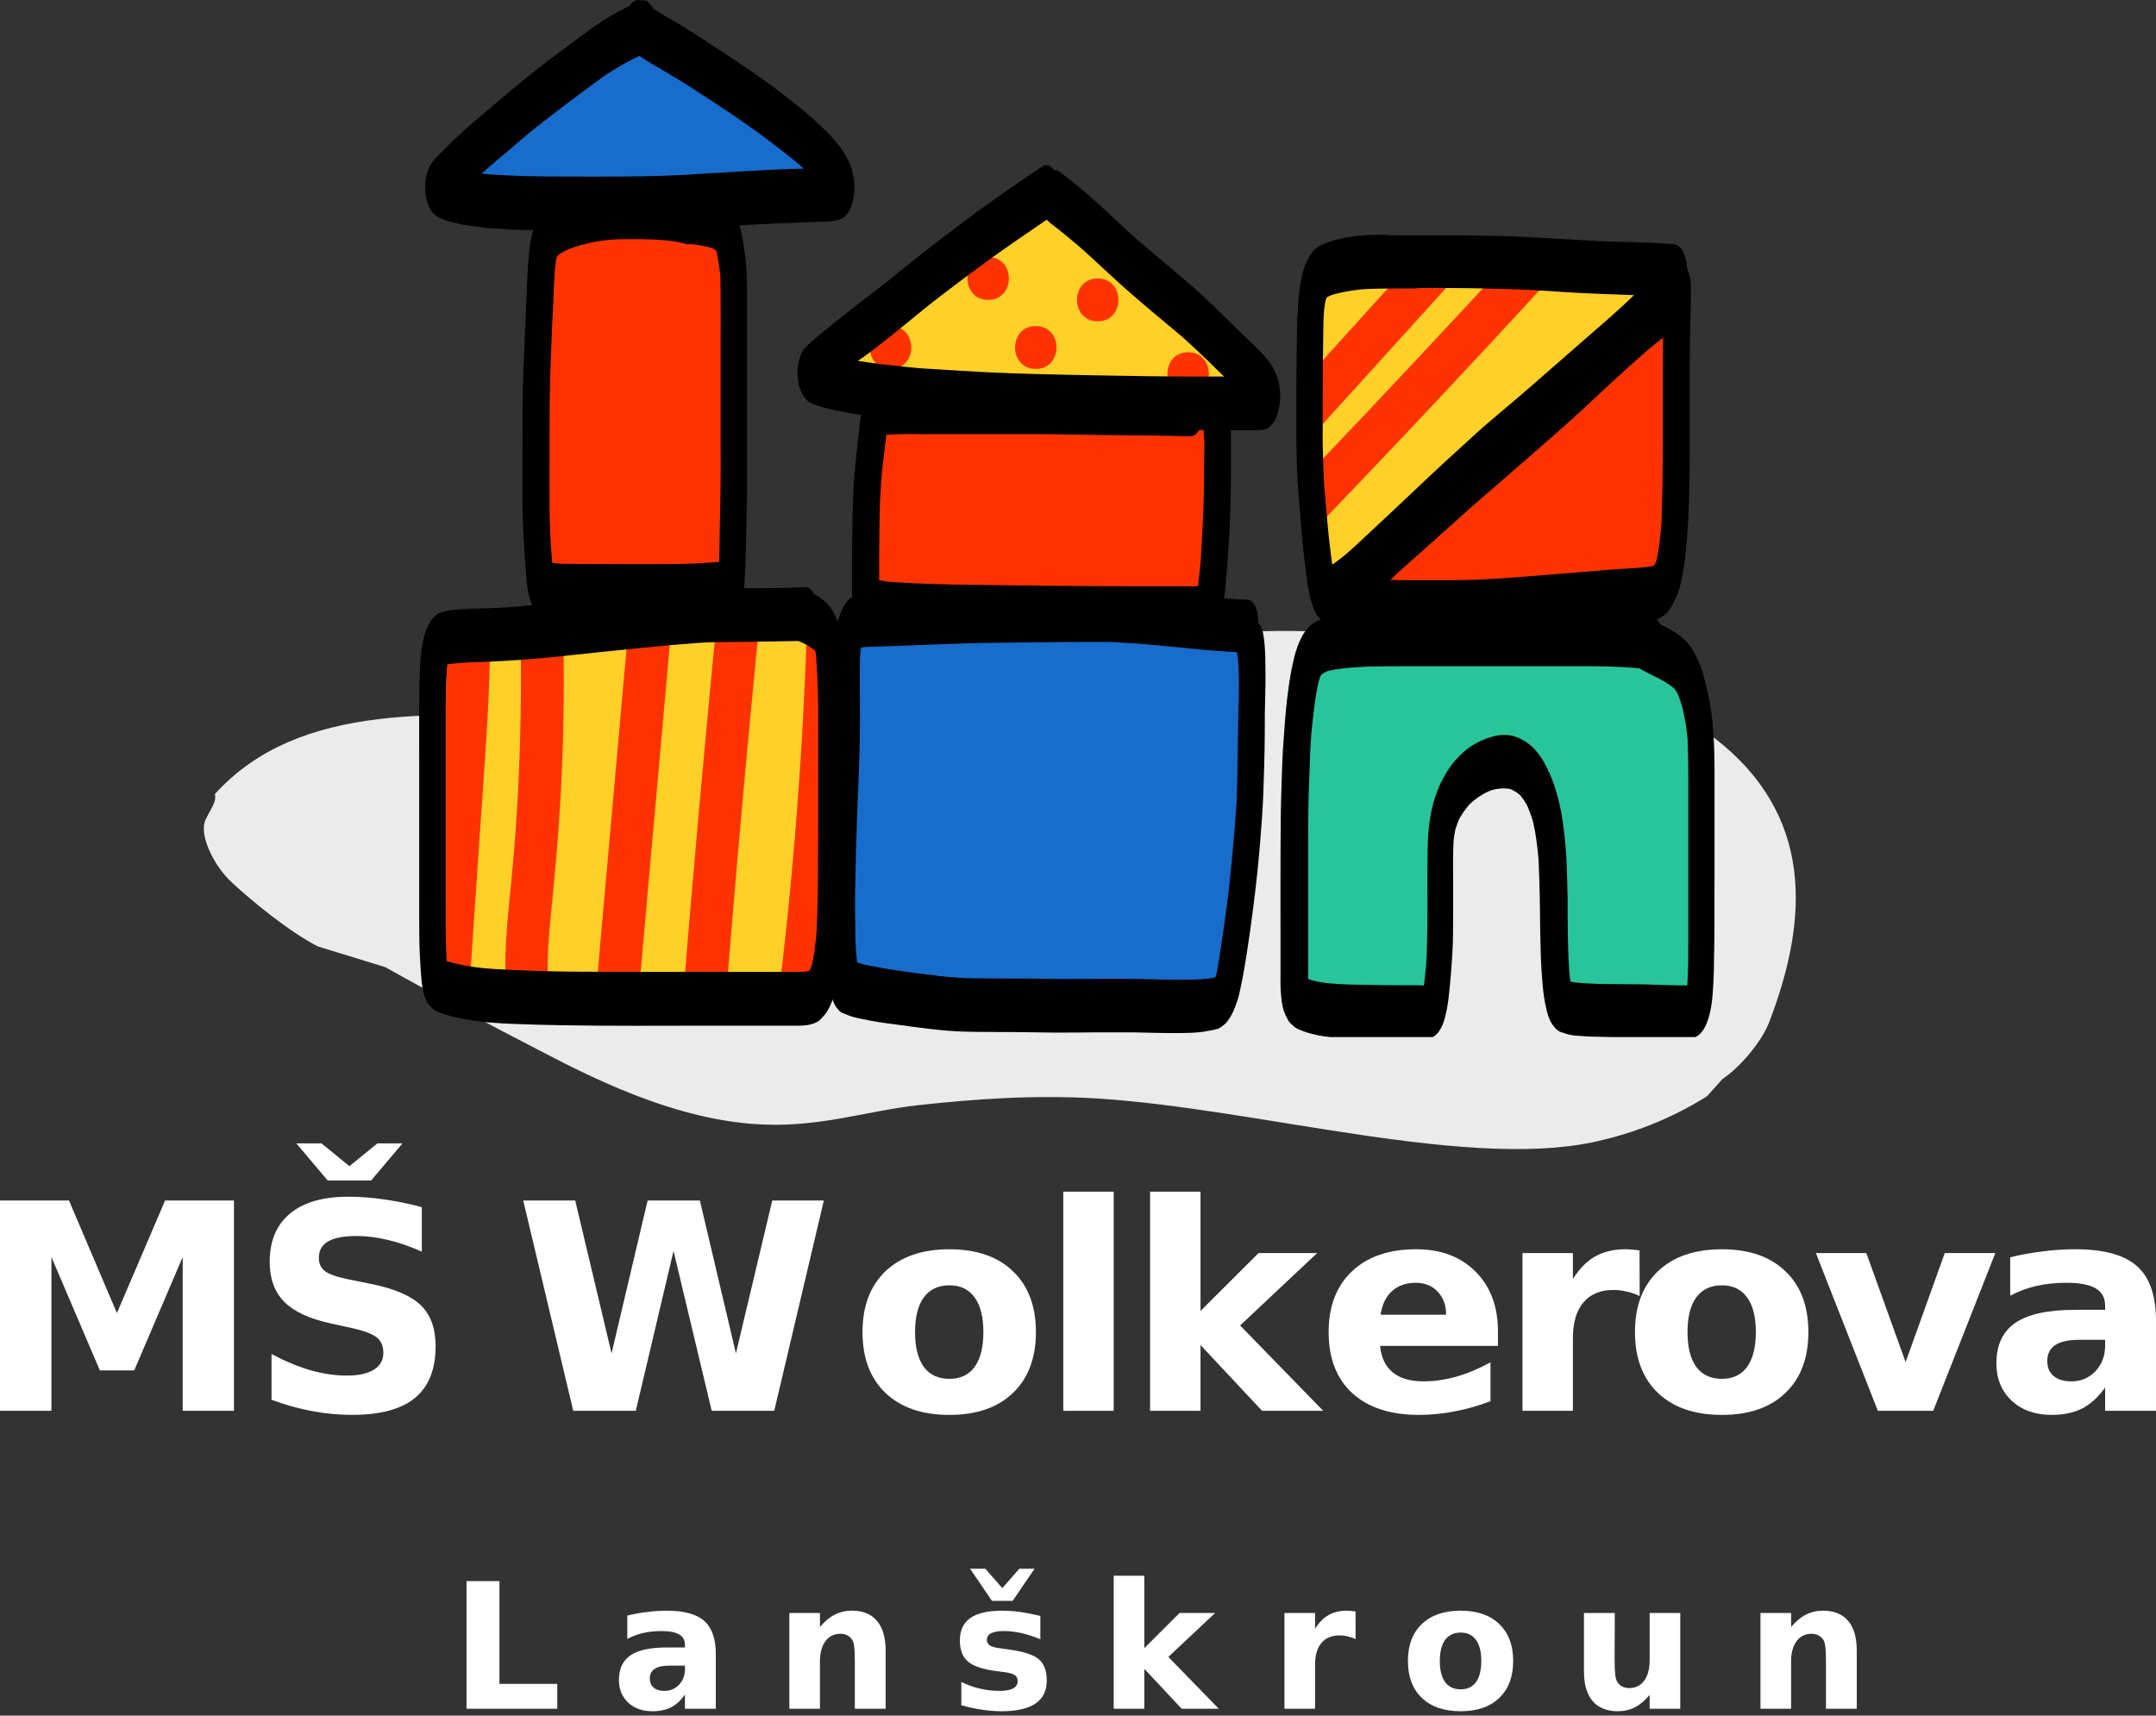 <?xml version="1.0" encoding="UTF-8" standalone="no"?>
<!-- Created with Inkscape (http://www.inkscape.org/) -->

<svg
   version="1.1"
   id="svg2"
   xml:space="preserve"
   width="288.934"
   height="229.934"
   viewBox="0 0 288.934 229.934"
   xmlns="http://www.w3.org/2000/svg"
   xmlns:svg="http://www.w3.org/2000/svg"><rect x="0" y="0" width="288.934" height="229.934" fill="#333333" stroke="none"/><defs
     id="defs6"><clipPath
       clipPathUnits="userSpaceOnUse"
       id="clipPath16"><path
         d="M 0,0 H 1562.5 V 1562.5 H 0 Z"
         clip-rule="evenodd"
         id="path14" /></clipPath><clipPath
       clipPathUnits="userSpaceOnUse"
       id="clipPath28"><path
         d="M 0,0 H 1562.5 V 1562.5 H 0 Z"
         clip-rule="evenodd"
         id="path26" /></clipPath><clipPath
       clipPathUnits="userSpaceOnUse"
       id="clipPath40"><path
         d="m 418.929,658.923 h 675 v 228.125 H 418.929 Z"
         clip-rule="evenodd"
         id="path38" /></clipPath><clipPath
       clipPathUnits="userSpaceOnUse"
       id="clipPath52"><path
         d="m 509.307,395.44 h 543.75 v 434.375 H 509.307 Z"
         clip-rule="evenodd"
         id="path50" /></clipPath><clipPath
       clipPathUnits="userSpaceOnUse"
       id="clipPath142"><path
         d="M 0,0 H 1562.5 V 1562.5 H 0 Z"
         clip-rule="evenodd"
         id="path140" /></clipPath></defs><g
     id="g8"
     transform="matrix(0.32,0,0,0.32,0,9.434666e-6)"><g
       id="g5584"
       transform="translate(-334.02,-395.44)"><g
         id="g136"><g
           id="g138"
           clip-path="url(#clipPath142)"><g
             id="g144"
             transform="matrix(3.125,0,0,3.125,520.861,1036.13)"><g
               aria-label="Lanškroun"
               transform="translate(0.578,24)"
               id="text148"
               style="font-weight:bold;font-size:23.47px;font-family:Montserrat;-inkscape-font-specification:Montserrat-Bold;fill:#e32323" /></g><g
             id="g1391"><g
               id="g34"
               transform="translate(-4.6262415e-6)"><g
                 id="g36"
                 clip-path="url(#clipPath40)"><g
                   id="g42"
                   transform="matrix(0.434,0,0,0.434,419.363,659.706)"><path
                     d="m 10.7,157.4 c 80.7,-89.1 217,-80 365.6,-70.6 55.8,3.6 104.8,14.2 153.4,9.4 55.6,-5.5 107.8,-25.1 157.7,-39 C 773.5,33.3 902.5,7.2 1000.5,1.1 c 45.5,-2.8 101.5,0 149.7,4 77.9,6.5 171.6,33.7 223.9,57.5 C 1404.6,76.5 1435.8,86.5 1456.4,102.3 c 97.6,74.5 92.7,175.3 54,275.6 -6.7,17.4 -26.5,42.1 -44.9,54.5 l -15,16.7 c -30.5,19.1 -63.9,33.2 -98.9,41.7 -124,32.3 -332.4,-29.9 -489.6,-39.6 -59.5,-3.7 -118.6,0.5 -172.1,6.4 -53.5,5.9 -98.3,23 -160.9,18.1 -89.8,-7.1 -176.2,-56.1 -221.7,-79.5 -47.7,-24.5 -90.3,-48.6 -132.3,-71.8 l -64.8,-19.9 c -27.8,-14.1 -64.9,-44.7 -83.9,-62.5 C 12.1,228.6 -1,204.6 0.1,188.6 0.7,178.2 13.4,167.2 10.7,157.4"
                     style="fill:#ebebeb;fill-opacity:1;fill-rule:nonzero;stroke:none"
                     id="path44" /></g></g></g><g
               id="g46"
               transform="translate(-4.6262415e-6)"><g
                 id="g48"
                 clip-path="url(#clipPath52)"><g
                   id="g54"
                   transform="matrix(0.997,0,0,0.997,715.96,333.011)"><path
                     d="M 114.3,232.1 113.8,232.3 c -0.7,0.4 -1.4,1 -1.9,1.7 -1.2,-1.2 -2.8,-1.8 -4.8,-1.9 -8.6,-0.4 -17.4,-0.4 -25.7,-0.4 h -2.8 -0.3 -1.7 -1.7 -1.7 -2.5 c -3.9,0 -8.5,0 -13.2,0.1 -5.6,0.1 -11.3,0.5 -16.6,0.9 -5.6,0.4 -10.3,0.8 -15.2,1.3 -5.6,0.5 -11.9,1.2 -17.9,2.6 -4.2,1 -7.4,2 -10.3,3.2 -1.6,0.7 -3.3,1.4 -5,2.5 -1.4,0.9 -2.8,2.1 -4.2,3.5 -2.4,2.5 -4.2,5.9 -5.8,10.7 -1.2,3.6 -1.6,7.6 -1.9,11.4 v 0.5 c -0.2,2.5 -0.3,5 -0.4,7.8 -0.1,2.8 -0.1,5.8 -0.1,8.7 0,5.6 0.1,11.5 1.6,17.1 0.5,1.8 1.2,3.7 2.1,5.7 0.4,0.8 0.8,1.6 1.2,2.4 0.5,0.8 1.3,2 1.9,2.6 1.4,1.4 3,2.4 5.2,3.2 2.2,0.8 4.5,1.1 6.8,1.4 h 0.2 c 4,0.5 8.1,0.5 12.1,0.5 h 1.9 c 0.7,0 1.4,0 2.1,0 1.9,0 3.9,0 5.8,-0.1 12.4,-0.3 23.5,-0.6 34.1,-1 1.8,-0.1 3.6,-0.1 5.4,-0.1 3,-0.1 6.1,-0.1 9.2,-0.3 L 74.6,316 79.5,315.7 c 1.9,-0.1 3.8,-0.3 5.7,-0.5 0.9,-0.1 1.8,-0.2 2.8,-0.3 3.2,-0.3 6.5,-0.8 10.5,-1.4 0.2,0.2 0.4,0.3 0.7,0.5 2.3,1.4 4.3,2.6 6.3,3.6 1,0.5 2,0.9 3,1.4 l 0.6,0.2 c 0.5,0.2 1,0.3 1.6,0.4 1,0.2 2,0.3 2.9,0.3 0.2,0 0.4,0 0.6,0 3,-0.1 6,-1 8.7,-2.4 2.4,-1.3 4.1,-3.7 5.4,-5.8 0.4,-0.7 0.8,-1.5 1.1,-2.2 0,-0.3 -0.1,-0.6 -0.1,-0.9 2.4,-20.4 1.1,-41.1 1.9,-61.6 0,-1.1 0.2,-2.2 0.4,-3.2 -0.4,-1 -0.8,-1.9 -1.3,-2.9 l -0.1,-0.2 c -0.6,-1.3 -1.4,-2.5 -2.5,-3.8 -1.2,-1.5 -2.8,-2.9 -4.8,-4.3 -1.3,-0.8 -2.9,-1.3 -4.4,-1.3 C 116.7,231.1 115.6,231.6 114.3,232.1 Z"
                     style="fill:#ff3300;fill-opacity:1;fill-rule:nonzero;stroke:none"
                     id="path56" /><path
                     d="m 1.7,236.2 c -0.7,0.1 -1.5,0.4 -2.2,0.7 -1.3,0.5 -2.5,1.1 -3.7,1.8 -1.1,0.7 -2.2,1.6 -3.2,2.5 -1.1,1 -1.9,2.2 -2.7,3.3 -1.5,1.9 -2.4,4.3 -3.3,6.5 -0.8,2 -1.3,4.1 -1.6,6.2 -0.4,2.5 -0.6,4.9 -0.6,7.4 0,1.2 0,2.3 0,3.5 0,3.2 0,6.5 0,9.7 0,3.8 3.2,7 7,7 3.8,0 7,-3.2 7,-7 0,-2.2 0,-4.5 0,-6.7 0,-3.7 -0.1,-7.4 0.3,-11.1 0.3,-1.8 0.8,-3.5 1.4,-5.1 0.5,-1.1 1.1,-2.1 1.8,-3 0.4,-0.4 0.7,-0.8 1.1,-1.1 0.4,-0.2 0.8,-0.5 1.2,-0.7 0.3,-0.1 0.7,-0.2 1,-0.3 1.8,-0.1 3.5,0.1 5.2,0.3 2.8,0.5 5.6,1.1 8.3,1.9 3.7,1 7.6,-1.2 8.6,-4.9 1,-3.7 -1.2,-7.6 -4.9,-8.6 -3.6,-1 -7.1,-1.8 -10.8,-2.3 -0.8,-0.1 -1.6,-0.2 -2.4,-0.3 -0.9,-0.1 -1.9,-0.2 -2.8,-0.2 C 4.9,235.8 3.3,236 1.7,236.2 Z"
                     style="fill:#ff3300;fill-opacity:1;fill-rule:nonzero;stroke:none"
                     id="path58" /><path
                     d="m 317,187.4 c -2.5,1.9 -5,3.9 -7.6,6.2 -3.5,2.9 -7.1,6.1 -11.7,10.3 -3.9,3.5 -7.7,7 -11.3,10.6 l -2.3,2.2 -4.5,4.5 c -1.4,1.4 -2.8,2.8 -4.1,4.2 -0.7,0.7 -1.4,1.5 -2.1,2.2 -2.5,2.6 -5,5.4 -7.3,8 -0.8,0.9 -1.6,1.8 -2.5,2.8 -3.6,4 -7.4,8.1 -11.7,12.6 -3.9,4.1 -7.8,8.4 -11.7,12.6 -3.3,3.6 -6.4,7.3 -9.5,10.9 l -1,1.2 c -6.8,8 -14.4,15.4 -21.7,22.6 l -0.4,0.4 c -1.5,1.5 -3,3.1 -4.5,4.6 -2.1,2.2 -4.3,4.5 -6.6,6.6 -0.8,0.8 -1.7,1.5 -2.7,2.3 l -0.6,0.5 -0.6,0.5 c -1.9,1.5 -3,3.7 -3,5.9 0,1.1 0.4,2.8 1,3.9 0.8,1.2 1.5,2 2.7,2.8 1.3,0.9 2.8,1.4 5,1.7 3.7,0.5 7.5,0.7 10.7,0.7 2.3,0 4.6,0 6.9,0 3.3,0 6.5,0 9.8,-0.1 2,0 4.1,-0.1 6.1,-0.3 1,-0.1 2,-0.1 3,-0.2 1.9,-0.1 3.8,-0.2 5.7,-0.4 l 1.8,-0.1 c 10,-0.7 20.6,-1.8 32.2,-3.2 3.5,-0.4 7.1,-1 10.6,-1.5 1.6,-0.3 3.2,-0.5 4.9,-0.7 1.4,-0.1 2.7,-0.3 4.1,-0.4 3.6,-0.4 7.4,-0.8 11.1,-1.3 l 2.2,-0.3 c 0.4,-0.1 0.8,-0.1 1.2,-0.2 0,-1.2 0.2,-2.3 0.5,-3.5 0.5,-1.2 1,-2.3 1.5,-3.5 1.1,-1.5 2.2,-2.9 3.3,-4.4 -0.3,-2 -0.2,-4 0.4,-5.8 0.4,-1.4 0.7,-2.8 0.9,-4.2 1,-10.5 0.8,-21 0.8,-31.5 0,-11.6 0,-23.2 0.1,-34.7 0,-11 0.3,-22 1.1,-32.9 0.3,-4.1 0.5,-8.2 0.7,-12.4 C 317.5,187 317.3,187.2 317,187.4 Z"
                     style="fill:#ff3300;fill-opacity:1;fill-rule:nonzero;stroke:none"
                     id="path60" /><path
                     d="m 314.7,301 c 0.1,-0.6 0.2,-1.3 0.3,-1.9 -0.1,0.6 -0.2,1.3 -0.3,1.9 z"
                     style="fill:#ff3300;fill-opacity:1;fill-rule:nonzero;stroke:none"
                     id="path62" /><path
                     d="m -113.2,160.2 c -0.7,0 -1.4,0 -2.1,0 -2.4,0.1 -5.5,0.2 -8.6,0.5 -2.9,0.3 -5.8,0.7 -8.7,1.1 l -0.7,0.1 c -2.6,0.4 -5.7,0.9 -8.8,2.4 -1.8,0.9 -3.4,2.1 -5,3.3 -1.5,1.2 -2.8,2.8 -3.9,4.4 l -0.4,0.6 c -1.9,2.5 -3.4,5.8 -4.5,10.1 -0.4,1.7 -0.7,3.5 -0.9,5.3 v 0.3 c -0.3,2.4 -0.6,4.8 -0.8,7.4 -0.1,1.9 -0.2,3.8 -0.2,5.7 0,0.9 -0.1,1.9 -0.1,2.8 -0.2,4.2 -0.2,8.4 -0.2,12.5 0,1.5 0,2.9 0,4.4 0,8.2 0,16.3 0,24.5 v 6.5 17.5 1.8 c 0,4.7 0,9.6 0.1,14.4 0.2,5.8 0.7,11.5 1.5,17 0.1,0.5 0.2,1.1 0.3,1.6 0.2,1.3 0.7,2.5 1.4,4 l 0.4,0.5 c 0.4,0.7 1,1.3 1.6,1.9 0.6,0.6 1.4,1.2 2.6,1.9 0.7,0.4 1.5,0.7 2.2,1 0.3,0.1 0.6,0.2 0.9,0.4 0.9,0.4 2,0.6 3,0.8 l 0.5,0.1 c 1.7,0.4 3.4,0.6 5.1,0.8 l 1.4,0.2 c 1.7,0.2 3.4,0.4 5.1,0.5 1,0.1 2.1,0.1 3.1,0.2 0.5,0 1,0 1.5,0.1 2.5,0.1 5,0.2 7.5,0.2 h 2.3 2.3 0.6 c 3.3,0 6.5,-0.3 9.9,-0.8 0.4,-0.1 0.7,-0.1 1.1,-0.2 1.1,0.5 2.3,1.1 3.8,1.6 1,0.4 2.1,0.5 3.4,0.5 0.7,0 1.5,-0.1 2.4,-0.2 1.3,-0.2 2.5,-0.3 3.7,-0.7 0.7,-0.2 1.4,-0.5 2.1,-0.7 l 0.1,-0.1 c 2,-0.7 3.5,-1.5 4.8,-2.4 2,-1.4 3.6,-3 4.8,-4.8 1,-1.5 1.8,-3.4 2.5,-5.7 0.6,-1.9 0.8,-3.9 1.1,-5.9 0.2,-1.4 0.3,-2.8 0.3,-4.2 0.1,-2.8 0.1,-5.7 0.1,-8.5 v -0.7 c 0,-2.1 0,-4.2 0.1,-6.3 0,-0.8 0,-1.6 0.1,-2.4 0,-1.7 0.1,-3.4 0.2,-5.1 0.1,-0.8 0.1,-1.7 0.2,-2.5 0.1,-1.8 0.2,-3.6 0.4,-5.4 l 0.5,-4.1 0.4,-3.9 0.1,-0.8 c 1.1,-7.9 2.3,-16.1 2.4,-24.3 0.1,-5.4 0,-11.1 -0.3,-17.6 v -0.9 c -0.1,-2 -0.2,-4 -0.4,-6 l -0.2,-1.5 c -0.3,-3.2 -0.7,-6.4 -1.1,-9.6 -0.9,-5.6 -2.2,-11.1 -3.9,-16.2 -1.4,-4 -2.8,-8.2 -4.9,-12.1 -1.1,-2.1 -3.6,-3.5 -6.1,-3.5 -2.4,0 -4.7,1.3 -6.1,3.5 -0.2,-0.1 -0.4,-0.3 -0.7,-0.4 -1.2,-0.7 -2.4,-1.5 -3.8,-2.1 -2,-0.9 -3.9,-1.5 -6.1,-1.9 C -107,160.4 -110.1,160.2 -113.2,160.2 Z"
                     style="fill:#ff3300;fill-opacity:1;fill-rule:nonzero;stroke:none"
                     id="path64" /><path
                     d="m -112.2,71.3 c -1.2,0 -2.4,0.3 -3.5,0.9 -2.7,1.6 -5.4,3.3 -7.9,5 l -1.2,0.8 c -1.6,1 -3.1,2.2 -4.6,3.3 -0.7,0.5 -1.4,1 -2,1.5 -3.2,2.4 -6.4,4.8 -9.5,7.2 L -144,92.3 c -10,7.6 -19,14.7 -27.6,21.8 -5.5,4.6 -11,9.3 -16.4,13.9 -2.5,2.1 -4.9,4.2 -7.4,6.4 -1,0.9 -1.9,1.7 -2.7,2.4 -1.1,1 -1.6,2.3 -2,3.4 -0.4,1.1 -0.5,2.9 -0.1,4 l 0.1,0.1 c 0.5,1.3 0.9,2.2 1.9,3.3 1,1.1 2.4,1.9 4,2.5 1.7,0.5 3.4,0.8 5.1,1.1 l 1.1,0.2 c 1.3,0.2 2.7,0.4 4,0.6 6.4,1 12,1.6 17,1.8 l 2,0.1 c 4.9,0.2 9.9,0.5 14.8,0.5 5.9,0.1 11.8,0.1 17.7,0.1 h 3.4 c 4.7,0 8.8,0 12.6,-0.1 4.8,-0.1 9.6,-0.4 14.3,-0.7 l 1.2,-0.1 c 6.4,-0.4 13,-0.7 19.3,-1 3.6,-0.2 7.1,-0.3 10.7,-0.5 l 4.3,-0.2 c 3.5,-0.2 7,-0.3 10.5,-0.5 2.1,-0.1 4.3,-0.3 6.4,-0.5 L -49.2,150.8 c 1.1,-0.1 2.1,-0.2 3.2,-0.4 1.2,-0.1 2.4,-0.3 3.7,-0.5 0.5,-0.1 1.2,-0.4 1.7,-0.6 0.8,2.2 2.5,3.9 4.7,4.5 0.6,0.2 1.2,0.2 1.8,0.2 3.2,0 6,-2.2 6.8,-5.1 0.6,-2.3 0.7,-4.4 0.3,-6.4 -0.3,-1.1 -0.8,-2.2 -1.3,-3.3 -0.4,-0.9 -1.1,-1.8 -1.7,-2.6 l -0.4,-0.5 c -1.6,-2.2 -3.5,-4.5 -5.8,-7 -1.8,-2 -3.8,-4.1 -6.1,-6.4 -1.8,-1.8 -3.5,-3.4 -5.2,-4.8 -0.5,-0.5 -1.1,-0.9 -1.6,-1.4 -1.5,-1.3 -3.1,-2.6 -4.6,-3.9 l -1.3,-1.1 c -1.7,-1.3 -3.4,-2.7 -5.1,-4 -4,-3.2 -8.6,-7 -13,-10.7 l -1.5,-1.3 c -3.2,-2.7 -6.5,-5.5 -9.9,-8.1 -4.2,-3.3 -8.3,-6 -12.5,-8.4 -2.6,-1.5 -5.5,-2.8 -9.1,-4.3 C -107.4,72.7 -109.7,71.3 -112.2,71.3 Z"
                     style="fill:#186ccc;fill-opacity:1;fill-rule:nonzero;stroke:none"
                     id="path66" /><path
                     d="m 47.6,332 h -6.4 c -3.4,0 -5.9,0 -8.3,0.1 l -2.2,0.1 -2.2,0.1 c -0.8,0 -1.7,0.1 -2.5,0.2 -0.4,0 -0.8,0.1 -1.2,0.1 -5.7,0.5 -11.6,1.2 -17.9,2.3 -4.9,0.8 -10,2 -15.6,3.7 -1.3,0.4 -2.6,0.9 -3.9,1.4 -3.6,1.5 -7.3,3.3 -9.9,6.2 -4.5,5.1 -4.8,12.3 -5.1,18.6 -0.1,2.8 -0.2,5.6 -0.3,8.5 0,0.5 0,0.9 0.1,1.4 0.3,6.3 0.4,11.4 0.5,16.1 0.1,11.4 0.1,23 0.1,34.2 0,4.7 0,9.8 -0.3,14.7 0.2,7.3 0.5,15.1 1.1,22.9 0.5,6 1.3,12 2.1,17.5 0.2,1.1 0.3,2.2 0.5,3.3 0.1,0.6 0.2,1.2 0.3,1.8 l 0.1,0.4 0.1,0.4 c 0.1,0.5 0.2,1.1 0.4,1.6 5.9,-0.2 11.8,-0.4 17.7,-0.4 8.2,-0.1 16.4,-0.1 24.7,-0.1 2.2,0 4.4,0 6.7,0 11.8,0.1 23.6,0.3 35.4,0.8 10.6,0.4 21.2,0.9 31.8,0.9 9.4,0.1 18.8,0 28.2,-0.3 0.2,-0.1 0.5,-0.2 0.7,-0.3 2,-1.1 3.6,-2.7 5,-5.1 0.3,-0.6 0.7,-1.2 1,-2 1.1,-0.3 2.1,-0.9 2.9,-1.7 1.2,-1.2 1.8,-2.7 2.2,-4.1 0.2,-0.7 0.3,-1.4 0.4,-2.1 l 0.1,-0.6 c 0.2,-1.4 0.4,-2.8 0.6,-4.2 L 134.7,467 c 0.3,-2.7 0.6,-5.4 0.8,-8 l 0.1,-1.4 c 0.2,-2.8 0.5,-5.6 0.8,-8.4 0.2,-2.3 0.5,-4.6 0.9,-7.4 l 0.4,-2.4 c 0.3,-1.6 0.6,-3.3 0.9,-4.9 0.1,-0.7 0.2,-1.4 0.4,-2.2 0.4,-2.4 0.8,-4.9 1.1,-7.4 0.1,-0.6 0.1,-1.3 0.2,-1.9 0.2,-2.1 0.5,-4.2 0.6,-6.4 v -1.1 c 0.1,-2.4 0.2,-4.8 0.2,-7.2 0,-9.8 0,-21.3 -0.9,-32.7 -0.4,-6.1 -1,-13.1 -2.4,-19.8 -0.5,-2.4 -1.5,-4.7 -2.3,-6.7 -1,-2.3 -2.4,-4.4 -4.2,-6.5 -1.9,-2 -4.4,-3.1 -6.4,-3.9 -0.9,-0.1 -1.8,-0.2 -2.6,-0.3 -0.4,0 -0.9,0.1 -1.3,0.2 -1.3,-1.2 -2.9,-1.8 -4.6,-1.8 -0.9,0 -1.8,0.2 -2.6,0.5 l -0.1,-0.1 -0.1,-0.1 c -0.8,-1.3 -2.4,-2.9 -4.2,-3.2 -3.1,-0.5 -6.7,-1.1 -10.4,-1.3 -2.9,-0.2 -5.9,-0.3 -8.9,-0.4 -4.4,-0.1 -8.8,-0.1 -13.1,-0.1 h -3.2 c -6.4,0 -12.9,0 -19.3,0 H 47.6 V 332 h -1.2e-5 z"
                     style="fill:#186ccc;fill-opacity:1;fill-rule:nonzero;stroke:none"
                     id="path68" /><path
                     d="m 264.3,165.2 h -1.1 -0.1 c -12.4,0 -22.6,0.7 -32,2.2 -4.4,0.7 -8.5,1.3 -12.7,1.9 l -1.1,0.1 c -5.4,0.6 -11,1.3 -16.5,2.1 -2.5,0.4 -5,0.9 -7.6,1.5 -0.8,0.2 -1.5,0.3 -2.3,0.5 -2,0.5 -3.9,1.3 -5.6,2.1 -1.5,0.7 -2.9,1.7 -4.2,2.8 L 180.7,178.8 c -1.7,1.4 -3,3.3 -4.3,5.1 -2.2,3.2 -3.7,7.1 -5,10.5 -1.5,3.8 -2.3,7.8 -3,11.7 -0.4,2.2 -0.7,4.3 -0.9,6.7 -0.2,1.3 -0.3,2.7 -0.4,4.1 l -0.1,2.6 -0.1,2.6 c -0.3,5.2 -0.3,10.5 -0.3,15.6 v 1 c 0,5.8 0.1,11.5 0.3,16.3 0.1,1.7 0.2,3.4 0.4,5 0.1,0.8 0.2,1.5 0.2,2.3 0.3,3.2 0.7,6.4 1.1,9.1 1.5,9.6 3.2,20.1 5.3,32.1 l 0.4,2 c 0.2,1.3 0.6,2.3 1.1,3.4 0.4,0.8 1,1.6 1.8,2.4 1.1,1 2.2,1.5 3.6,2 0.6,0.2 1.5,0.3 2,0.3 0.4,0 0.8,0 1.3,-0.1 0.9,0 1.8,-0.2 2.7,-0.5 0.8,-0.3 1.6,-0.7 2.5,-1 1.7,-0.8 3.2,-1.9 4.4,-2.8 1.5,-1.1 2.9,-2.3 4.8,-3.9 1.2,-1 2.3,-2.1 3.4,-3.1 l 0.2,-0.1 c 4.3,-4 8.7,-8.2 12.5,-11.9 1.4,-1.3 2.7,-2.7 4,-4 0.6,-0.6 1.3,-1.3 1.9,-1.9 l 0.6,-0.6 c 1.3,-1.3 2.6,-2.6 3.9,-3.9 l 1.4,-1.5 c 3.3,-3.5 6.8,-7.2 10.1,-10.9 3.6,-4.1 7.5,-8.5 11.2,-12.9 3.5,-4.1 7.2,-8.6 11.3,-13.6 2.1,-2.6 4.2,-5.3 6.3,-7.9 4.3,-5.5 8.8,-11.1 13.5,-16.4 l 4.8,-5.3 c 1,-1.1 2.1,-2.2 3.1,-3.3 0.5,-0.5 1,-1 1.5,-1.5 1.3,-1.4 2.6,-2.7 4,-4 1.5,-1.5 3.1,-3.1 4.6,-4.6 1.3,-1.3 2.6,-2.7 4.2,-4.5 0.6,-0.7 1.2,-1.3 1.7,-2 0.6,-0.7 1.3,-1.5 2,-2.2 1.2,-1.4 2.6,-2.8 4.1,-4.2 0.5,-0.5 1,-1 1.6,-1.5 l 0.3,-0.2 c 0.4,-0.4 0.7,-0.7 1.1,-1.1 0.3,-0.3 0.5,-0.6 0.8,-0.8 0.6,-0.4 1.3,-0.7 1.9,-1 1.5,-0.8 2.6,-2.2 3.1,-4 0.6,-1.9 0.3,-4 -0.6,-5.6 -0.9,-1.6 -2.4,-2.7 -4.2,-3.2 -0.6,-0.2 -1.2,-0.2 -1.8,-0.2 -1.2,0 -2.4,0.3 -3.6,0.9 -1.3,0.7 -2.5,1.4 -3.5,2.2 l -0.1,-0.1 c -0.8,-1.4 -2.4,-2.9 -4.2,-3.2 -4,-0.7 -7.3,-1 -10.4,-1.2 -2.8,-0.2 -5.6,-0.3 -8.9,-0.3 -4.1,-0.1 -8.2,-0.1 -12.2,-0.1 z M 234.3,181 c 0.1,0 0.2,0 0.3,-0.1 h 0.3 C 234.6,181 234.4,181 234.3,181 Z"
                     style="fill:#ffd027;fill-opacity:1;fill-rule:nonzero;stroke:none"
                     id="path70" /><path
                     d="m 50.8,143.2 c -4.5,3.7 -9.3,7.8 -14.9,12.6 -1,0.9 -2.1,1.8 -3.1,2.6 -2.7,2.3 -5.5,4.7 -8.2,7.1 -7.9,7.1 -16.8,15.2 -25.4,23.2 -3.4,3.2 -7.1,6.4 -10.9,9.4 -2.3,1.7 -4.3,3 -6.1,4.2 -1,0.6 -1.9,1.3 -2.9,2 -2,1.5 -4.3,3.2 -5.6,5.5 -0.7,1.3 -1,2.6 -1,4.3 0,1.6 0.6,3 1.2,4 1,1.8 2.9,3.2 5.7,4.2 3.8,1.4 8.1,1.7 11.8,2 2.4,0.2 4.9,0.3 7.3,0.3 0.9,0 1.8,0.1 2.7,0.1 3.8,0.1 7.7,0.1 11.1,0.1 h 0.3 0.3 3.7 c 6.1,0 12.1,0 18.2,0 h 2.6 c 4,0 7.9,0 11.9,0 4.3,0 8.5,0 12.8,0 11.1,0 24.3,0.1 37.6,0.4 6.9,0.2 14.5,0.3 23.1,0.3 2.1,0 4.1,-1 5.4,-2.6 l 0.3,0.3 c 1.2,1.3 2.9,2 4.8,2 1.2,0 2.5,-0.3 3.5,-0.9 -3.8,-2.6 -6.3,-7 -6.3,-11.9 0,-2.1 0.5,-4.1 1.3,-5.9 -1.4,-1.3 -2.8,-2.8 -4.3,-4.3 -0.5,-0.5 -1,-1 -1.5,-1.5 -4.5,0.7 -9.3,-0.5 -12.5,-4 -1.5,-1.6 -3,-3.2 -4.5,-4.8 -1.5,-1.5 -2.9,-3.1 -4.5,-4.5 -1.6,-1.5 -3.2,-3 -4.9,-4.4 -1.2,-1 -2.4,-1.9 -3.6,-2.9 C 91.1,176.3 86,172.5 81,168.6 c -1.8,-1.8 -3,-3.9 -3.7,-6.4 -0.2,-1.3 -0.3,-2.6 -0.5,-3.9 0,-2.1 0.4,-4.1 1.3,-6 -1.6,-1.1 -3.4,-2.1 -5.2,-3.2 -3.2,-1.8 -6.7,-3.3 -10,-4.7 l -0.9,0.2 c -0.1,0 -0.1,-0.1 -0.2,-0.1 -0.3,-0.5 -0.7,-1 -1.1,-1.4 -1.3,-1.3 -3.1,-2.1 -5,-2.1 -2.1,0.1 -3.7,1.1 -4.9,2.2 z"
                     style="fill:#ffd027;fill-opacity:1;fill-rule:nonzero;stroke:none"
                     id="path72" /><path
                     d="M 97.1,183.3 C 99,185 100.8,186.8 102.7,188.6 c 1.4,1.3 2.7,2.8 4,4.2 2.5,2.6 4.9,5.2 7.3,7.8 5.2,5.5 10.8,10.8 16.5,15.8 0.2,0.2 0.4,0.3 0.6,0.5 -0.4,-1.3 -0.6,-2.7 -0.6,-4.1 0,-4.3 1.9,-8.1 4.9,-10.8 -1.1,-1.1 -2.3,-2.1 -3.4,-3.2 -5.6,3.8 -13.7,3.5 -18.5,-1.7 -1.5,-1.6 -3,-3.2 -4.5,-4.8 -1.5,-1.5 -2.9,-3.1 -4.5,-4.5 -1.6,-1.5 -3.2,-3 -4.9,-4.4 -1.2,-1 -2.4,-1.9 -3.6,-2.9 -0.2,-0.2 -0.5,-0.4 -0.7,-0.6 0.1,1.2 0.7,2.5 1.8,3.4 z"
                     style="fill:#ffd027;fill-opacity:1;fill-rule:nonzero;stroke:none"
                     id="path74" /><path
                     d="m 132.9,220.9 c 0,3.8 3.2,7 7,7 1.2,0 2.3,-0.3 3.3,-0.8 -4.3,-0.5 -8,-3 -10.3,-6.5 0,0.1 0,0.2 0,0.3 z"
                     style="fill:#ffd027;fill-opacity:1;fill-rule:nonzero;stroke:none"
                     id="path76" /><path
                     d="m -73.4,328.4 c -0.1,0 -0.2,0 -0.3,0 l -2.3,0.2 c -5.4,0.3 -10.9,0.6 -16.3,0.7 -3.4,0.1 -7.2,0.1 -11.4,0.1 -2,0 -3.9,0 -5.9,0 -3.3,0 -6.6,-0.1 -9.9,-0.2 -2,0 -3.9,-0.1 -5.9,-0.1 -4.7,-0.1 -9.5,-0.1 -14.1,-0.1 h -1.8 -3.3 c -2.1,0 -4.2,0 -6.3,0 -2.4,0 -4.8,0 -7.1,0 -2.7,0 -5.8,0.1 -9,0.3 -4.1,0.4 -7.4,1.2 -10.3,2.5 -1,-0.1 -2.2,-0.2 -3.3,-0.2 -1.3,0 -2.4,0.1 -3.5,0.3 -2.2,0.5 -4.3,1.5 -6,3.1 -0.8,0.7 -1.3,1.4 -2,2.2 l -0.1,0.2 c -0.9,1.1 -1.4,2.2 -1.9,3.6 -1.5,3.6 -1.8,7.6 -2.1,11.4 V 353 c -0.2,2.8 -0.3,5.7 -0.3,7.8 0,1.9 0,3.7 -0.1,5.5 0,0.3 0,0.6 0,0.9 0,0.7 0,1.4 0,2.1 l 0.2,4.6 0.2,4.6 c 0,0.7 0.1,1.4 0.2,2 0,0.4 0.1,0.7 0.1,1.1 l 0.1,0.5 c 0.2,1.8 0.4,3.6 0.6,5.4 0.1,0.7 0.2,1.5 0.2,2.2 -0.1,1.4 -0.2,2.9 -0.3,4.3 v 0.3 c -0.1,1.9 -0.2,3.9 -0.2,5.8 0,0.9 0,1.8 -0.1,2.7 -0.2,4.6 -0.2,9.4 -0.2,13.9 v 1.9 c 0,8.6 0,17.3 0,25.8 v 6.4 8.3 3.5 1.9 c 0,2.5 0.5,4.5 1.7,6.4 2.2,3.6 6.4,5.3 10.6,6.7 0.4,0.1 0.8,0.3 1.2,0.4 0.9,1.1 2.2,2 4,2.9 1.6,0.8 3.5,1.5 6,2.2 1.8,0.5 3.6,0.8 5.5,1.1 1.7,0.3 3.7,0.6 5.6,0.7 5.7,0.5 10.9,0.9 16.3,1 11.6,0.2 23.1,0.2 33.7,0.2 1.3,0 2.6,0 3.8,0 0.2,0.3 0.4,0.6 0.7,0.8 1.3,1.3 2.9,2 5,2.1 3.2,0.1 6.6,0.2 10.8,0.2 1.8,0 3.5,0 5.3,0 2.6,0 5.1,-0.1 7.7,-0.1 h 0.8 0.3 c 2.3,0 4.6,-0.1 6.9,-0.3 l 1.8,-0.1 c 2.8,-0.2 5.7,-0.5 8.5,-0.8 8.1,-1.1 16.4,-2.6 21.9,-8.7 3.2,-3.6 4.7,-8.1 6.3,-13.3 0.9,-2.9 1.5,-5.9 1.9,-8.1 1.1,-5.6 1.5,-11.1 1.8,-17.7 0.3,-5 0.3,-10.2 0.3,-15 0,-11.2 0,-22.8 -0.1,-34.2 0,-4.7 -0.2,-9.9 -0.5,-16.1 -0.3,-6.9 -0.9,-15.1 -2.5,-23.1 -0.8,-4 -2.1,-7.8 -3.7,-11.4 -0.6,-1.4 -1.6,-2.8 -3.1,-4.4 -1.8,-2 -4.5,-3 -6.4,-3.5 -2,-0.5 -4.1,-0.5 -6.2,-0.5 h -0.6 c -0.2,0 -0.4,0 -0.5,0 -0.9,0 -1.9,0 -2.8,0 h -0.5 -1.8 c -3.8,0.1 -7.7,0.1 -11.6,0.4 -1.2,-2.5 -3.4,-3.9 -5.7,-3.9 z"
                     style="fill:#ffd027;fill-opacity:1;fill-rule:nonzero;stroke:none"
                     id="path78" /><path
                     d="m 177.9,331.7 c -4.7,0 -9.8,1.6 -13.2,5.1 -2.6,2.7 -4.1,5.4 -5.3,8.9 -0.5,1.6 -0.9,3.2 -1.1,4.9 -0.5,3.3 -0.9,6.6 -1,9.9 -0.2,5.6 -0.5,11.2 -0.4,16.8 0.2,5.7 0.4,11.3 0.7,17 0.3,5.4 0.7,10.7 1,16.1 0.7,10.8 1,21.6 1.3,32.4 0.3,10.8 0.4,21.7 0.4,32.5 0,0.6 0,1.2 0,1.8 0,1.7 0.2,3.1 0.5,4.8 0.5,2.7 2,5 3.8,7 4.7,5.2 11.9,5.8 18.5,6.2 2.5,0.2 5.1,0.2 7.6,0.3 2.6,0 5.3,0.1 7.9,0.1 1.6,0 3.7,-0.3 4.9,-0.6 1.5,-0.3 2.9,-1.1 4.4,-1.8 2.2,-0.9 4.4,-3.8 5.7,-5.6 0.9,-1.3 1.8,-3.4 2.1,-4.7 0.8,-2.6 1,-5.3 1.3,-8 0.2,-2.2 0.3,-4.3 0.4,-6.5 0.3,-9.9 0.3,-19.9 0.3,-29.8 0,-4.3 0,-8.6 0,-12.9 0,-6.1 -0.1,-12.3 0.5,-18.4 0.8,-4.7 1.9,-9.4 3.5,-13.9 0.8,-1.5 1.8,-2.8 2.7,-4.3 0.6,-1 1.3,-1.9 1.9,-2.9 0.4,-0.7 0.7,-1.3 1,-2 1.6,-3.8 1.7,-3.6 2.1,-7.8 10.4,1.6 20.5,4.7 30.7,7.4 6.9,1.8 14,2.7 20.9,4.2 3.9,0.8 7.7,0.6 11.2,-1.5 3.2,-1.9 5.7,-5 6.7,-8.7 1,-3.7 0.5,-7.8 -1.5,-11.2 C 296,364.1 293.7,361.8 291,360.6 c 0.7,-0.5 1.3,-1 1.9,-1.6 2.7,-2.7 4.3,-6.4 4.3,-10.3 0,-3.8 -1.5,-7.5 -4.3,-10.3 -1,-0.8 -2,-1.5 -2.9,-2.3 -2.3,-1.3 -4.7,-2 -7.3,-2 -6.5,-0.6 -12.9,-0.9 -19.4,-1.1 -4.9,-0.2 -9.7,-0.2 -14.6,-0.3 -11.4,-0.3 -22.9,-0.3 -34.3,-0.6 -10.4,-0.3 -20.7,-0.6 -31.1,-0.6 -1.3,0 -2.6,0 -3.9,0 -0.4,0.2 -1,0.2 -1.5,0.2 z"
                     style="fill:#28c59b;fill-opacity:1;fill-rule:nonzero;stroke:none"
                     id="path80" /><path
                     d="m 261.1,354.8 c -4.1,0.1 -8.1,0.1 -12.2,0.4 -2.1,0.1 -4.2,0.2 -6.3,0.4 -3.4,0.4 -6.8,0.7 -10.1,1.3 -4.4,0.8 -8.8,1.7 -13.1,2.7 -4.9,1.1 -9.7,2.5 -14.6,3.8 -7.6,2.1 -12.2,10.2 -10.1,17.8 2.1,7.6 10.2,12.2 17.8,10.1 4.8,-1.3 9.7,-2.7 14.6,-3.8 4.3,-1 8.6,-1.9 13,-2.7 0.9,-0.1 1.8,-0.2 2.7,-0.4 2.1,-0.3 4.3,-0.3 6.4,-0.4 4,-0.3 8,-0.3 12,-0.4 7.9,-0.2 14.5,-6.5 14.5,-14.5 0,-7.7 -6.4,-14.5 -14.2,-14.5 -0.2,0.2 -0.3,0.2 -0.4,0.2 z"
                     style="fill:#28c59b;fill-opacity:1;fill-rule:nonzero;stroke:none"
                     id="path82" /><path
                     d="m 269,363.1 c -2.5,2.5 -4.6,6.6 -4.2,10.3 1.1,11.6 1.7,23.3 2.4,34.9 0.6,10.6 1.2,21.1 1.7,31.7 0.5,10.4 1.1,20.7 1.8,31.1 0.1,1.2 0.2,2.3 0.2,3.5 0,0.3 0.1,0.5 0.1,0.8 0,2.6 0.7,5.1 2,7.3 1.1,2.6 3.2,4.2 5.5,5.8 3,2.1 6.4,2.4 9.9,2.8 6.1,0.8 12.1,0.3 18.1,-0.6 2.7,-0.4 5.4,-0.8 8,-1.4 2.2,-0.5 4.3,-1 6.4,-1.8 1.6,-0.7 3.2,-1.3 4.7,-2.1 1.4,-0.8 2.9,-2.1 4,-3 1,-0.8 1.9,-1.6 2.8,-2.5 5.5,-5.6 5.6,-14.9 0,-20.5 -5.5,-5.5 -15,-5.6 -20.5,0 -0.3,0.3 -0.6,0.6 -1,0.9 -3.3,1 -6.7,1.6 -10.1,2.1 -0.5,0.1 -1.1,0.1 -1.6,0.1 -0.1,-1.2 -0.1,-2.5 -0.2,-3.7 -0.3,-5.1 -0.6,-10.1 -0.9,-15.2 -0.6,-11.3 -1.2,-22.6 -1.8,-33.9 -0.6,-12.1 -1.3,-24.3 -2.4,-36.4 -0.2,-1.3 -0.3,-2.6 -0.5,-3.9 -0.7,-2.5 -1.9,-4.6 -3.7,-6.4 -2.7,-2.7 -6.4,-4.2 -10.3,-4.2 -3.9,0.1 -7.7,1.6 -10.4,4.3 z"
                     style="fill:#28c59b;fill-opacity:1;fill-rule:nonzero;stroke:none"
                     id="path84" /><path
                     d="m 295.3,340.9 c -2.3,0.4 -4.6,1.3 -6.7,2.2 -1.2,0.5 -2.3,1 -3.5,1.5 -2.2,1.3 -3.9,3 -5.2,5.2 -2,3.4 -2.5,7.4 -1.5,11.2 1,3.6 3.4,6.8 6.7,8.7 1.2,0.5 2.3,1 3.5,1.5 2.6,0.7 5.1,0.7 7.7,0 0.6,-0.2 1.3,-0.5 1.9,-0.7 0.5,0.9 1,1.8 1.4,2.7 2.6,7 3.9,14.4 5,21.8 0.8,6.6 1.3,13.2 1.8,19.8 0.4,4.6 0.5,9.4 0.6,14 0.1,5.7 0.2,11.5 0.3,17.2 0,4.5 0.2,9.1 0,13.6 -0.2,0.6 -0.5,1.1 -0.7,1.7 -0.7,2.6 -0.7,5.1 0,7.7 1,3.6 3.4,6.8 6.7,8.7 3.4,2 7.4,2.5 11.2,1.5 1.2,-0.5 2.3,-1 3.5,-1.5 2.2,-1.3 3.9,-3 5.2,-5.2 3.6,-4.8 3.2,-11.4 3.2,-17.1 0,-3 0,-5.9 0,-8.9 0,-5.6 -0.1,-11.2 -0.2,-16.8 -0.1,-4.9 -0.2,-9.8 -0.6,-14.7 -0.6,-7.2 -1.1,-14.4 -2,-21.6 -0.8,-6.3 -1.8,-12.5 -3.1,-18.7 -1.3,-6.1 -3.4,-11.9 -6.2,-17.4 -1.4,-2.9 -3.4,-5.5 -5.4,-8 -2,-2.6 -4.7,-5 -7.7,-6.4 -1.9,-0.9 -3.8,-1.7 -5.8,-2.1 -1.5,-0.3 -3,-0.5 -4.6,-0.6 -0.1,0 -0.3,0 -0.4,0 -1.9,-3e-5 -3.5,0.5 -5.1,0.7 z m 13.4,115.7 c 0,0.1 -0.1,0.1 -0.1,0.2 0.1,-0.1 0.1,-0.2 0.1,-0.2 z"
                     style="fill:#28c59b;fill-opacity:1;fill-rule:nonzero;stroke:none"
                     id="path86" /><path
                     d="m 283.8,367 c 0,23 0.1,45.9 0,68.9 0,3.1 -0.1,6.2 -0.2,9.3 -0.1,2.7 -0.3,5.3 -0.6,8 -0.8,5.1 -1.5,10.1 -2.4,15.2 -0.2,1.3 -0.3,2.6 -0.5,3.9 0,2.6 0.7,5.1 2,7.3 1.9,3.2 5,5.7 8.7,6.7 3.7,1 7.8,0.5 11.2,-1.5 1,-0.8 2,-1.5 2.9,-2.3 1.8,-1.8 3,-3.9 3.7,-6.4 0.9,-5.6 1.8,-11.1 2.6,-16.7 0.6,-3.8 0.9,-7.7 1.3,-11.5 0.2,-2.5 0.2,-5.1 0.3,-7.6 0.2,-5.5 0.1,-11.1 0.1,-16.6 0,-5.8 0,-11.6 0,-17.3 0,-13.1 0,-26.3 0,-39.4 0,-7.9 -6.6,-14.5 -14.5,-14.5 -8,0 -14.6,6.6 -14.6,14.5 z"
                     style="fill:#28c59b;fill-opacity:1;fill-rule:nonzero;stroke:none"
                     id="path88" /><path
                     d="m -28.6,326.6 c -2.7,2.7 -4.2,6.4 -4.2,10.3 0,3.8 1.5,7.5 4.2,10.3 1,0.8 2,1.5 2.9,2.3 2.3,1.3 4.7,2 7.3,2 9.4,0.8 18.8,1.3 28.3,1.9 8.9,0.6 17.9,1.3 26.9,1 3.9,-0.2 7.5,-1.5 10.3,-4.2 2.7,-2.7 4.2,-6.4 4.2,-10.3 0,-7.7 -6.6,-14.8 -14.5,-14.5 -8.8,0.3 -17.6,-0.4 -26.4,-0.9 -9.6,-0.6 -19.2,-1.2 -28.7,-2 -0.2,0 -0.5,0 -0.7,0 -3.5,-0.2 -7.2,1.7 -9.6,4.1 z"
                     style="fill:#186ccc;fill-opacity:1;fill-rule:nonzero;stroke:none"
                     id="path90" /><path
                     d="m 119.1,321.4 c -5.2,0.1 -10.5,1.2 -15.6,2 -1.2,0.5 -2.3,1 -3.5,1.5 -2.2,1.3 -3.9,3 -5.2,5.2 -2,3.4 -2.5,7.4 -1.5,11.2 1,3.6 3.4,6.8 6.7,8.7 1.2,0.5 2.3,1 3.5,1.5 2.6,0.7 5.1,0.7 7.7,0 1.6,-0.2 3.2,-0.5 4.8,-0.7 1.9,-0.2 3.8,-0.3 5.7,-0.2 4.4,5 12.3,6.3 18.2,2.9 6.9,-4.1 9,-12.9 5.2,-19.8 -4.9,-8.8 -15.3,-12.1 -24.8,-12.1 C 119.8,321.3 119.4,321.4 119.1,321.4 Z"
                     style="fill:#186ccc;fill-opacity:1;fill-rule:nonzero;stroke:none"
                     id="path92" /><path
                     d="m -201.4,472.8 c 5.2,1.9 10.3,3.9 15.4,5.8 1.8,-25.9 3.5,-51.9 5.3,-77.8 1.7,-24.8 3.6,-49.6 3.5,-74.4 -5.7,1.9 -11.9,3.4 -18,3.6 -0.1,23.6 -1.9,47.2 -3.5,70.8 -1.6,23.8 -3.2,47.5 -4.8,71.3 0.7,0.2 1.4,0.4 2.1,0.7 z"
                     style="fill:#ff3300;fill-opacity:1;fill-rule:nonzero;stroke:none"
                     id="path94" /><path
                     d="m -152.1,488.1 c 0.3,-1.4 0.3,-2.9 0.1,-4.4 -2.1,-13.8 -0.6,-28 0.8,-41.8 1.4,-14.4 2.7,-28.8 3.5,-43.3 1.5,-25.8 1.8,-51.6 1,-77.4 -6,0.8 -12,1.9 -17.9,2.3 0.7,25.7 0.3,51.4 -1.2,77.1 -0.8,14.4 -2.1,28.8 -3.6,43.2 -1.3,13.4 -2.1,26.6 -0.6,40 6,1.8 11.9,3.2 17.9,4.3 z"
                     style="fill:#ff3300;fill-opacity:1;fill-rule:nonzero;stroke:none"
                     id="path96" /><path
                     d="m -120.6,490.1 c 1.6,0 3.3,-0.1 4.9,-0.1 4.7,-52.8 9.4,-105.5 14.1,-158.3 0.4,-4.8 -4.4,-9 -9,-9 -5.2,0 -8.6,4.1 -9,9 C -124.3,384.5 -129,437.3 -133.7,490 c 4.3,0.2 8.7,0.1 13.1,0.1 z"
                     style="fill:#ff3300;fill-opacity:1;fill-rule:nonzero;stroke:none"
                     id="path98" /><path
                     d="m -78.7,488 c 4.6,-57.6 9.7,-115.1 15.5,-172.6 -5.2,-0.3 -10.5,-0.5 -15.7,-0.9 -0.7,-0.1 -1.5,-0.2 -2.2,-0.3 -5.8,58.3 -11,116.6 -15.7,174.9 6,-0.3 12,-0.7 18.1,-1.1 z"
                     style="fill:#ff3300;fill-opacity:1;fill-rule:nonzero;stroke:none"
                     id="path100" /><path
                     d="M -38.8,486.1 C -32,432 -27.7,377.5 -26,323 c -1.1,1 -2.5,1.7 -4.1,2.2 -4.7,1.3 -9.9,-0.9 -12.4,-5 -0.1,-0.1 -0.1,-0.2 -0.1,-0.2 -0.1,0 -0.1,-0.1 -0.2,-0.2 0,0 0,0 -0.1,-0.1 -0.1,0 -0.1,-0.1 -0.2,-0.1 -0.3,-0.1 -0.5,-0.3 -0.8,-0.4 -1.6,56.1 -5.9,112.1 -12.9,167.8 6,-0.4 12,-0.6 18,-0.9 z"
                     style="fill:#ff3300;fill-opacity:1;fill-rule:nonzero;stroke:none"
                     id="path102" /><path
                     d="m 32,170.6 c -11.6,0 -11.6,18 0,18 11.6,0 11.6,-18 0,-18 z"
                     style="fill:#ff3300;fill-opacity:1;fill-rule:nonzero;stroke:none"
                     id="path104" /><path
                     d="m 78,179.6 c -11.6,0 -11.6,18 0,18 11.6,0 11.6,-18 0,-18 z"
                     style="fill:#ff3300;fill-opacity:1;fill-rule:nonzero;stroke:none"
                     id="path106" /><path
                     d="m 52,199.6 c -11.6,0 -11.6,18 0,18 11.6,0 11.6,-18 0,-18 z"
                     style="fill:#ff3300;fill-opacity:1;fill-rule:nonzero;stroke:none"
                     id="path108" /><path
                     d="m -9,199.6 c -11.6,0 -11.6,18 0,18 11.6,0 11.6,-18 0,-18 z"
                     style="fill:#ff3300;fill-opacity:1;fill-rule:nonzero;stroke:none"
                     id="path110" /><path
                     d="m 116,210.6 c -11.6,0 -11.6,18 0,18 11.6,0 11.6,-18 0,-18 z"
                     style="fill:#ff3300;fill-opacity:1;fill-rule:nonzero;stroke:none"
                     id="path112" /><path
                     d="m 219.8,161.8 c -18.1,20 -36.3,40 -54.4,60.1 1,1.5 1.5,3.4 1.5,5.7 v 16.2 c 1.9,-0.1 3.8,-1 5.4,-2.8 23.4,-25.8 46.8,-51.6 70.2,-77.5 C 235,162.9 227.4,162.3 219.8,161.8 Z"
                     style="fill:#ff3300;fill-opacity:1;fill-rule:nonzero;stroke:none"
                     id="path114" /><path
                     d="m 257.3,164.8 c -29.8,32.4 -59.9,64.6 -90.3,96.4 v 23.7 c 1.6,-0.3 3.3,-1.1 4.7,-2.6 36.5,-38 72.5,-76.4 107.9,-115.3 C 272.2,166.2 264.7,165.5 257.3,164.8 Z"
                     style="fill:#ff3300;fill-opacity:1;fill-rule:nonzero;stroke:none"
                     id="path116" /><path
                     d="m -116.8,63.2 c -0.8,0.4 -1.4,1.1 -1.8,1.9 -2.8,1.3 -5.6,2.8 -8.3,4.4 -4,2.4 -7.9,5.1 -11.6,7.9 -4.6,3.4 -9.2,6.9 -13.8,10.3 -8.7,6.5 -16.8,13.4 -24.9,20.3 -4.4,3.7 -8.7,7.3 -12.9,11.2 -2,1.8 -3.9,3.7 -5.8,5.6 -1.3,1.3 -2.6,2.6 -3.8,3.9 -0.4,0.4 -0.8,0.9 -1.2,1.3 -1.8,2.1 -2.8,4.8 -3.3,7.5 -0.4,2.3 -0.4,5.4 0,7.6 0.4,2.4 1.1,3.9 2.2,6 0.1,0.1 0.2,0.3 0.3,0.4 0.6,0.8 1.3,1.4 2.1,2 0.6,0.5 1.4,0.7 2,1 1.8,0.8 3.9,1.3 5.8,1.8 1.7,0.4 3.4,0.8 5.1,1 2.8,0.4 5.6,0.7 8.3,1.1 1.1,0.1 2.2,0.1 3.4,0.2 1.9,0.1 3.8,0.3 5.7,0.4 2.6,0.2 5.2,0.2 7.7,0.2 8.8,0.2 17.5,0.2 26.3,0.2 1.9,0 3.7,0 5.6,0 11.1,0 22.2,-0.1 33.4,-0.7 10.9,-0.6 21.7,-1.3 32.6,-1.9 5.6,-0.3 11.2,-0.5 16.9,-0.7 2.6,-0.1 5.2,-0.2 7.8,-0.3 3,-0.1 6.4,0 9.3,-1.2 2.2,-1 3.8,-3.8 4.4,-6 0.3,-1 0.5,-2.1 0.8,-3.1 0.2,-1.4 0.3,-2.8 0.3,-4.3 0.1,-1.5 -0.2,-3.4 -0.5,-5 -0.3,-1.5 -0.7,-3.1 -1.3,-4.5 -0.5,-1.3 -1.2,-2.5 -1.9,-3.8 -0.9,-1.7 -2.1,-3.3 -3.3,-4.8 -3.1,-3.9 -6.8,-7.3 -10.4,-10.6 -4.1,-3.7 -8.5,-7.1 -12.9,-10.5 -8.4,-6.5 -17.2,-12.4 -26.1,-18.2 -5.5,-3.6 -10.9,-7.2 -16.5,-10.6 C -101,70.9 -104.9,68.7 -108.7,66.3 c -0.2,-0.5 -0.5,-1 -0.8,-1.4 -0.5,-0.5 -1,-1.1 -1.5,-1.6 -1,-0.6 -1.9,-0.7 -2.8,-0.4 -0.4,-0.2 -0.8,-0.3 -1.2,-0.3 -0.6,1.1e-5 -1.2,0.2 -1.8,0.6 z M -168.6,125.1 C -164.8,121.9 -161,118.5 -157,115.4 c 4.8,-3.8 9.7,-7.5 14.6,-11.2 3.5,-2.6 7,-5.2 10.5,-7.8 5.5,-4 11.3,-7.4 17.4,-10.3 3.5,2.4 7.1,4.4 10.8,6.6 4.7,2.8 9.4,5.6 13.9,8.6 9,5.9 18,11.7 26.6,18.1 6,4.5 12.1,9 17.8,14.1 -0.5,0 -1,0 -1.5,0 -5.7,0.1 -11.4,0.4 -17.1,0.7 -10.7,0.6 -21.5,1.2 -32.2,1.9 -11.3,0.6 -22.5,0.7 -33.8,0.7 -1.6,0 -3.3,0 -4.9,0 -9,0 -18,0 -26.9,-0.2 -5,-0.1 -10,-0.4 -15,-0.7 -1.4,-0.1 -2.7,-0.2 -4,-0.4 4,-3.5 8.1,-6.9 12.2,-10.4 z m 136.5,7.4 c -0.1,0.1 -0.2,0.3 -0.4,0.4 0.1,-0.1 0.3,-0.2 0.4,-0.4 z"
                     style="fill:#000000;fill-opacity:1;fill-rule:nonzero;stroke:none"
                     id="path118" /><path
                     d="m -111.5,140.6 c -1.4,0 -2.8,-0.1 -4.2,-0.1 -5.4,-0.1 -10.7,0.3 -16,1 -2.5,0.3 -5.1,0.9 -7.6,1.5 -1.7,0.4 -3.5,1 -5,1.6 -1.8,0.7 -3.6,1.3 -5.3,2.2 -8.2,4 -10.6,14.1 -11.3,22.5 -0.5,5 -0.7,9.9 -0.9,14.9 -0.5,10.9 -0.9,21.8 -1.4,32.8 -0.5,10.9 -0.4,21.9 -0.4,32.9 0,10.4 -0.2,20.8 0.1,31.2 0.2,5.5 0.5,11 0.9,16.4 0.3,3.6 0.5,7.2 0.9,10.8 0.3,2.2 0.7,4.2 1.3,6.3 0.6,2.2 1.9,4.6 4,5.7 1.9,1 4.4,1.2 6.4,1.4 6,0.5 12.1,0.4 18.1,0.4 5,0 10.1,0 15.1,0 5.8,0 11.6,0 17.3,0 5.2,0 10.4,-0.3 15.6,-0.7 1.2,-0.1 2.4,-0.2 3.7,-0.3 2.5,-0.2 5.5,-0.7 6.8,-3.1 0.6,-1.1 1.2,-2.2 1.6,-3.3 0.4,-1.3 0.8,-3 1.1,-4.5 0.4,-2.5 0.5,-5.1 0.6,-7.7 0.1,-1.7 0.1,-3.4 0.2,-5 0.2,-5.6 0.2,-11.2 0.4,-16.7 0.3,-10.4 0.2,-20.8 0.2,-31.2 0,-22 0,-43.9 0,-65.9 0,-5.3 -0.3,-10.7 -1.1,-15.9 -0.7,-5 -1.6,-10.1 -3.6,-14.7 -1.2,-2.8 -2.7,-5.2 -5.4,-6.9 -1.4,-0.9 -3.3,-1.4 -4.8,-1.9 -1.4,-0.4 -2.8,-0.7 -4.2,-1 -2.7,-0.5 -5.4,-0.8 -8.1,-1.2 -4.2,-0.7 -8.4,-1.5 -12.6,-2.5 C -110,139.6 -110.9,140 -111.5,140.6 Z m -10.1,22.5 c 3.7,0 7.4,-0.1 11.1,0.1 2,0.1 4,0.1 6,0.3 3.4,0.2 6.7,0.8 10,1.7 0.3,0 0.6,-0.1 0.9,-0.2 3,0.4 6,0.8 8.9,1.6 0.9,0.3 1.7,0.7 2.4,1.2 0.1,0.3 0.2,0.6 0.3,0.9 0.7,3.3 1.1,6.5 1.5,9.8 0.2,10.7 0.1,21.4 0.1,32.1 0,10.9 0,21.7 0,32.6 0,9.6 0.1,19.3 -0.1,28.9 -0.1,5.3 -0.2,10.6 -0.3,15.8 -0.1,3.6 -0.1,7.2 -0.2,10.8 -1.4,0.1 -2.9,0.2 -4.3,0.3 -2.5,0.2 -5,0.3 -7.5,0.4 -5.7,0.2 -11.3,0.2 -17,0.2 -10.8,0 -21.7,0 -32.5,-0.1 -2.9,0 -5.9,0 -8.8,-0.4 0,-0.3 0,-0.5 -0.1,-0.8 -0.4,-5.1 -0.8,-10.3 -0.9,-15.4 -0.2,-5.5 -0.2,-11 -0.2,-16.4 0,-11 0,-21.9 0.1,-32.9 0,-5.1 0.2,-10.2 0.3,-15.3 0.1,-4.3 0.4,-8.5 0.5,-12.8 0.2,-5.2 0.4,-10.4 0.7,-15.7 0.2,-4.8 0.4,-9.6 0.7,-14.4 0.2,-1.4 0.4,-2.8 0.6,-4.2 0.1,-0.2 0.1,-0.4 0.2,-0.6 0.2,-0.2 0.3,-0.5 0.5,-0.7 2.2,-1.8 4.8,-2.8 7.5,-3.7 6.2,-1.9 12.9,-3.1 19.6,-3.1 z m -30,131.7 c 0.1,1.1 0.2,2.2 0.3,3.3 -0.1,-1.1 -0.2,-2.2 -0.3,-3.3 z"
                     style="fill:#000000;fill-opacity:1;fill-rule:nonzero;stroke:none"
                     id="path120" /><path
                     d="m -44.8,309.3 c -5.9,0.2 -11.7,0.4 -17.6,0.4 -5.5,0 -11,0 -16.5,0.1 C -90.2,310 -101.5,311 -112.8,312.1 c -10.9,1 -21.9,2.3 -32.8,3.4 -10.4,1 -20.8,2.2 -31.3,2.6 -5.4,0.2 -10.8,0.2 -16.2,0.8 -2,0.2 -3.9,0.7 -5.8,1.4 -0.9,0.4 -1.9,1.6 -2.5,2.2 -1,1.2 -1.5,2.2 -2.2,3.7 -1.2,2.5 -1.8,5.3 -2.2,8 -0.9,5.3 -0.9,10.8 -1.1,16.2 -0.2,11.2 -0.1,22.3 -0.1,33.3 0,21.4 0,42.9 0,64.3 0,5.5 0,10.9 0.3,16.4 0.2,3.7 0.4,7.4 0.8,11.1 0.1,0.7 0.2,1.4 0.3,2.2 0.4,2.2 1,4.3 2.2,6.3 0.7,1.1 1.6,2 2.6,2.8 0.7,0.6 1.6,0.9 2.4,1.2 1.1,0.4 2.3,0.8 3.4,1.1 1.9,0.6 3.9,1 5.9,1.4 7.4,1.6 15.2,2 22.7,2.3 6,0.2 12,0.4 18,0.5 21.5,0.4 43.1,0.2 64.6,0.2 10.9,0 21.8,0 32.7,0 3.9,0 8,0.3 11.5,-1.7 0.9,-0.5 1.9,-1.7 2.4,-2.3 0.5,-0.5 0.9,-1 1.3,-1.6 1.2,-1.9 2.2,-4.1 2.9,-6.3 1.5,-4.4 2.3,-9 3,-13.6 0.9,-7 1.2,-14.1 1.5,-21.1 0.4,-11 0.3,-22 0.3,-33 0,-10.9 0,-21.8 0,-32.8 0,-10.4 0.3,-20.8 -0.3,-31.2 -0.3,-6.5 -0.7,-13 -1.4,-19.5 -0.6,-5.8 -2.6,-11.8 -7.3,-15.6 -1.3,-1.1 -2.7,-2 -4.1,-2.7 -0.6,-1.5 -1.8,-2.8 -3.5,-2.8 0.1,0 0.1,0 0,0 z M -188,341 c 2.4,-0.2 4.8,-0.2 7.3,-0.3 5.5,-0.2 11,-0.5 16.5,-0.9 10.9,-0.8 21.9,-2 32.8,-3.2 10.9,-1.1 21.8,-2.3 32.8,-3.2 5.1,-0.4 10.1,-0.9 15.2,-1 5.5,-0.1 11.1,-0.1 16.6,-0.2 6.3,-0.1 12.7,-0.2 19,-0.4 2.6,1.1 5,2.4 7.2,4.2 0.2,1.2 0.3,2.4 0.4,3.6 0.3,5 0.6,9.9 0.7,14.9 0.2,5.6 0.1,11.1 0.1,16.7 0,10.3 0,20.7 0,31 0,9 0,18 -0.1,27 0,8.3 -0.2,16.6 -0.6,25 -0.4,4.4 -0.8,8.8 -1.8,13.2 -0.2,0.8 -0.5,1.6 -0.8,2.4 -0.1,0.1 -0.2,0.3 -0.3,0.4 -0.2,0.1 -0.4,0.3 -0.6,0.4 -2.6,0.5 -5.4,0.3 -8.1,0.3 -2.6,0 -5.1,0 -7.7,0 -5.7,0 -11.5,0 -17.2,0 -10.4,0 -20.8,0 -31.2,0 -11.7,0 -23.3,0 -35,-0.1 -10.9,-0.1 -21.8,-0.5 -32.6,-1.1 -6.5,-0.4 -13,-1.3 -19.3,-3.1 -0.3,-0.1 -0.6,-0.2 -0.8,-0.3 -0.5,-9.6 -0.4,-19.2 -0.4,-28.8 0,-11.1 0,-22.3 0,-33.4 0,-9.8 0,-19.6 0,-29.4 0,-10.4 -0.1,-20.9 0.5,-31.3 0.1,-0.6 0.1,-1.1 0.2,-1.7 2.5,-0.4 4.9,-0.5 7.2,-0.7 z m -6.6,-0.3 c -0.1,0.1 -0.1,0.1 -0.2,0.2 0.1,-0.1 0.2,-0.1 0.2,-0.2 z"
                     style="fill:#000000;fill-opacity:1;fill-rule:nonzero;stroke:none"
                     id="path122" /><path
                     d="M 54.3,132.8 C 44.6,139.4 34.8,146 25.4,153 16.2,159.9 7,166.8 -1.9,174 c -3.8,3 -7.5,6.2 -11.3,9.1 C -17.6,186.5 -22.1,189.8 -26.4,193.3 c -4.4,3.5 -8.9,7 -13.2,10.6 -0.9,0.8 -1.9,1.6 -2.8,2.4 -1.1,1 -2.1,1.9 -3,3 -0.1,0.2 -0.2,0.3 -0.3,0.5 -1.1,1.7 -1.7,3.5 -2,5.5 -0.7,3.4 -0.5,7.4 0.7,10.7 0.9,2.4 2.2,4.7 4.6,6 0.6,0.3 1.3,0.5 1.9,0.7 1.1,0.4 2.3,0.8 3.5,1.1 2.1,0.7 4.4,1.1 6.6,1.5 2.8,0.5 5.5,1.2 8.3,1.5 3.4,0.4 6.8,0.9 10.1,1.3 C -6.6,238.8 -1.1,239.3 4.4,239.8 c 5.2,0.5 10.4,0.7 15.6,1 5.3,0.3 10.6,0.6 16,0.8 22.3,0.8 44.7,1.3 67,1.6 10.4,0.1 20.9,0.1 31.3,0.1 2.4,0 4.8,0 7.2,0 1.1,0 2.2,0 3.3,0 0.5,0 0.9,0 1.4,0 0.4,0 0.8,-0.1 1.2,-0.1 2.1,-0.3 3.1,-1.5 4.4,-3 0.1,-0.2 0.2,-0.4 0.3,-0.5 0.7,-0.9 1.1,-2 1.4,-3.1 0.7,-2.4 1.2,-4.8 1.2,-7.3 -0.1,-3.3 -0.5,-6.6 -1.8,-9.6 -0.9,-2.1 -2,-4 -3.4,-5.8 -1.5,-1.9 -3.2,-3.6 -4.9,-5.3 -2.1,-2.1 -4.4,-4.2 -6.5,-6.3 -8,-7.7 -15.7,-15.6 -24.2,-22.7 C 105.7,172.7 97.4,165.9 89.5,158.7 c -4.4,-4.1 -8.7,-8.3 -13.2,-12.2 -4.7,-4.1 -9.5,-8.1 -14.5,-11.9 -0.7,-0.5 -1.5,-0.7 -2.2,-0.5 -0.8,-1.2 -1.8,-2.1 -3.1,-2.1 -0.9,0.1 -1.5,0.3 -2.2,0.8 z M -15.3,208.8 c 4.9,-3.8 9.7,-7.6 14.4,-11.5 3.7,-3 7.4,-6.1 11.2,-9 7.5,-5.8 15.1,-11.5 22.7,-17 7.8,-5.6 15.7,-11 23.6,-16.4 0.4,0.4 0.7,0.8 1.2,1.2 4.1,3.1 8.1,6.4 12,9.7 4.3,3.7 8.3,7.6 12.5,11.4 7.9,7.4 16.2,14.4 24.5,21.3 2.6,2.2 5.2,4.3 7.7,6.5 3.2,2.9 6.3,5.8 9.3,8.7 2.4,2.4 4.9,4.8 7.3,7.1 -4.7,0 -9.4,0 -14.1,0 -11.3,0 -22.7,-0.2 -34,-0.4 -21.3,-0.4 -42.6,-0.7 -63.8,-2.1 -4.9,-0.3 -9.7,-0.6 -14.6,-0.9 -4.6,-0.3 -9.3,-0.9 -13.9,-1.4 -4.3,-0.4 -8.7,-1.1 -13,-1.7 -0.1,0 -0.3,0 -0.4,-0.1 C -20.2,212.5 -17.7,210.7 -15.3,208.8 Z"
                     style="fill:#000000;fill-opacity:1;fill-rule:nonzero;stroke:none"
                     id="path124" /><path
                     d="m 0.4,222.4 c -2.6,0 -5.2,0 -7.7,0.2 -1.3,0.1 -2.6,0.2 -3.9,0.3 -1.6,0.1 -3.4,0.5 -4.8,1.4 -0.1,0.1 -0.3,0.3 -0.4,0.4 -0.8,0.6 -1.4,1.3 -1.9,2.1 -0.9,1.4 -1.5,2.9 -1.9,4.5 -1.1,3.9 -1.6,7.9 -2,11.9 -0.3,2.7 -0.7,5.4 -0.9,8.1 -0.7,6.5 -1.4,13 -1.6,19.5 -0.4,11 -0.5,22.1 -0.5,33.1 0,2.6 0,5.3 0,7.9 0,2.4 0.1,4.8 0.4,7.2 0.3,2.9 1.9,6.7 4.7,8.2 1.1,0.6 2.4,0.8 3.5,1.2 1.2,0.4 2.5,0.6 3.7,0.8 4.1,0.7 8.3,0.8 12.4,1.1 2.8,0.2 5.5,0.2 8.3,0.3 C 18.4,331 29.1,330.9 39.8,331 c 10.8,0.1 21.7,0.3 32.5,0.4 10.7,0.1 21.5,0 32.2,0 5.1,0 10.2,0.1 15.3,0 0.5,0 1,-0.1 1.6,-0.1 2.1,-0.2 4.4,-1.2 5.6,-3.1 0.7,-1.2 1.3,-2.4 1.8,-3.6 0.6,-1.5 0.9,-3.2 1.3,-4.8 0.5,-1.8 0.8,-3.8 1,-5.6 0.3,-2.5 0.6,-5.1 0.8,-7.6 1,-12.2 1.8,-24.4 2,-36.7 0.1,-4.5 0.1,-9 0.1,-13.5 0,-2 0,-3.9 0,-5.9 0,-1.1 0,-2.2 0,-3.3 0,-2.2 0,-4.5 -0.5,-6.6 -0.3,-2 -1,-3.8 -2,-5.5 -1.3,-1.7 -3,-2.8 -5.1,-1.6 -1.3,1.1 -2.3,2.4 -2.8,4 -0.3,1 -0.5,2.1 -0.8,3.1 -0.4,2.4 -0.4,4.7 0,7.1 0.1,3 -0.1,6.1 -0.1,9.1 0,4.3 0,8.7 -0.1,13 -0.2,9.1 -0.7,18.3 -1.3,27.4 0.1,-1.2 0.2,-2.4 0.3,-3.6 -0.2,2.5 -0.3,5 -0.6,7.4 -0.3,2.6 -0.5,5.3 -0.9,7.9 -1.7,0.1 -3.4,0 -5.1,0 -2.6,0 -5.2,0 -7.8,0 -5.3,0 -10.6,0 -15.9,0 -11.1,0 -22.3,-0.1 -33.4,-0.2 -10.9,-0.1 -21.7,-0.3 -32.6,-0.4 -10.8,-0.1 -21.5,-0.4 -32.3,-1.1 -2.3,-0.1 -4.6,-0.4 -6.8,-0.8 0,-1.3 0,-2.6 0,-3.9 0,-4.8 0,-9.6 0.1,-14.5 0,-4.2 0.1,-8.3 0.2,-12.5 0.1,-3.9 0.4,-7.7 0.6,-11.6 0.3,-3.1 0.6,-6.2 1,-9.3 0.4,-3.1 0.7,-6.2 1.1,-9.3 2.3,-0.3 4.7,-0.2 6.9,-0.3 2.7,-0.1 5.4,0 8,0 5.1,0 10.2,0 15.2,0 11.3,0 22.5,0 33.8,0 9.9,0 19.9,0.3 29.8,0.4 11.4,0.1 22.8,0.2 34.1,0.5 1.5,-0.2 2.6,-0.9 3.3,-2.2 1.8,-2.5 2.3,-6.1 2.3,-9.1 0,-2.3 -0.3,-4.5 -1.1,-6.6 -0.7,-1.9 -2.1,-4.5 -4.5,-4.6 -11.8,-0.3 -23.6,-0.4 -35.4,-0.5 -10.6,-0.1 -21.3,-0.4 -31.9,-0.4 -10.8,0 -21.6,0 -32.4,0 C 11.6,222.4 6,222.4 0.4,222.4 Z M 121.7,308.3 c -0.1,0.1 -0.2,0.3 -0.3,0.4 C 121.4,308.5 121.6,308.4 121.7,308.3 Z"
                     style="fill:#000000;fill-opacity:1;fill-rule:nonzero;stroke:none"
                     id="path126" /><path
                     d="m 75.7,310 c -1.2,0 -2.4,0 -3.5,0 -5.2,0 -10.4,0.1 -15.5,0.2 -5,0.1 -10,0 -15.1,0.1 -11.6,0.2 -23.1,0.6 -34.7,1 -5.3,0.2 -10.5,0.4 -15.8,0.6 -2.5,0.1 -5,0.2 -7.5,0.3 -1.1,0.1 -2.3,0.1 -3.4,0.2 -1.7,0.1 -3.7,0.3 -5.2,1.1 -3.3,1.7 -4.6,5.6 -5.8,8.8 -0.3,0.8 -0.4,1.7 -0.6,2.5 -0.4,1.7 -0.7,3.4 -1,5.2 -0.3,1.8 -0.5,3.6 -0.7,5.4 -0.3,3 -0.4,5.9 -0.5,8.9 -0.1,2.7 -0.2,5.3 -0.2,8 0.1,6 0.1,12 0.1,18.1 0,10.7 -0.6,21.4 -1,32.1 -0.4,10.6 -0.9,21.2 -1,31.8 -0.2,11.2 -0.3,22.4 0.3,33.6 0.2,3.3 0.6,6.7 1.1,10 0.3,2.2 0.7,4.5 1.7,6.5 0.5,1.1 1.3,2 2.1,2.9 0.6,0.7 2.1,1.2 2.9,1.5 1.8,0.8 3.7,1.3 5.7,1.7 5,1.1 10.1,1.9 15.2,2.5 9.5,1.3 19,2.7 28.6,3 7.5,0.2 15,0.1 22.5,0.2 4.9,0 9.8,0.2 14.7,0.2 6.1,0 12.1,0 18.2,-0.1 5.1,0 10.3,0 15.4,0 5.4,0.1 10.7,0.3 16.1,0.3 5.2,0 10.5,0.1 15.6,-0.9 1.3,-0.2 2.5,-0.5 3.8,-0.8 0.7,-0.2 1.3,-0.6 1.9,-1 1.2,-1 1.8,-1.3 2.5,-2.4 0.9,-1.3 1.6,-2.3 2.2,-3.7 0.7,-1.5 1.3,-3.1 1.8,-4.6 0.7,-1.9 1.1,-4 1.5,-6 1.1,-5 1.9,-10.1 2.7,-15.2 1.7,-11 3.1,-22.1 4.3,-33.1 0.5,-4.8 0.9,-9.7 1.3,-14.5 0.5,-6.4 1,-12.9 1.2,-19.3 0.2,-5.9 0.4,-11.7 0.5,-17.6 0.1,-4.9 0.1,-9.8 0.1,-14.7 0.1,-5.5 0.3,-11 0.3,-16.5 0,-2.5 -0.1,-5 -0.1,-7.5 -0.1,-3.5 -0.3,-7.1 -1,-10.5 -0.3,-1.6 -1,-3 -2,-4.1 0,-1.5 -0.1,-3 -0.4,-4.5 -0.4,-1.8 -1.6,-5 -3.9,-5.1 -6.3,-0.3 -12.6,-0.8 -18.9,-1.4 -5,-0.5 -9.9,-1 -14.9,-1.5 -6.1,-0.6 -12.1,-1 -18.2,-1.4 -3.6,-0.2 -7.3,-0.3 -10.9,-0.3 C 77.4,310 76.5,310 75.7,310 Z M -16.4,334.3 c 2.9,-0.1 5.9,-0.2 8.8,-0.3 5.3,-0.2 10.6,-0.4 15.9,-0.6 C 18.8,333 29.3,332.6 39.9,332.6 51.1,332.5 62.3,332.3 73.5,332.3 c 3.1,0 6.2,0 9.3,0 2.8,0 5.7,0.4 8.6,0.5 5.6,0.3 11.3,0.9 16.9,1.4 4.4,0.4 8.7,0.9 13.1,1.3 5.1,0.5 10.1,0.8 15.2,1.1 0,1.2 0.2,2.4 0.4,3.6 0.7,10.5 0,21.1 -0.1,31.6 -0.1,5.3 -0.1,10.6 -0.2,15.9 -0.1,4.2 -0.3,8.5 -0.4,12.7 -0.8,11 -1.7,22 -2.9,33 -1.2,10.9 -2.8,21.9 -4.5,32.7 -0.2,1.4 -0.5,2.8 -0.7,4.2 -0.2,0.9 -0.4,1.9 -0.7,2.8 -0.4,0.1 -0.8,0.3 -1.3,0.4 -4.7,0.7 -9.5,0.7 -14.2,0.7 -5.3,0 -10.5,-0.2 -15.8,-0.3 -11.3,-0.2 -22.5,0 -33.8,0 -5,0 -9.9,-0.2 -14.9,-0.2 -7.2,0 -14.4,0 -21.6,-0.1 -9.9,-0.1 -19.6,-1.6 -29.4,-2.9 -5.1,-0.7 -10.2,-1.6 -15.3,-2.6 -1.5,-0.3 -2.9,-0.7 -4.3,-1.2 0,-0.1 0,-0.1 0,-0.2 -0.5,-4.4 -0.7,-8.9 -0.7,-13.3 -0.1,-5.2 -0.2,-10.5 -0.1,-15.7 0.2,-11.4 0.5,-22.8 0.9,-34.1 0.4,-10.8 1,-21.7 1.1,-32.5 0.2,-10.9 -0.2,-21.8 0.1,-32.7 0.1,-1.3 0.2,-2.6 0.4,-3.8 C -19.9,334.4 -18.1,334.4 -16.4,334.3 Z m 144.6,138.3 c -0.1,0.1 -0.1,0.2 -0.2,0.3 0.1,0 0.2,-0.1 0.2,-0.3 z"
                     style="fill:#000000;fill-opacity:1;fill-rule:nonzero;stroke:none"
                     id="path128" /><path
                     d="m 187.1,161.7 c -2.6,0.3 -5.2,0.7 -7.7,1.3 -1.8,0.4 -3.5,1 -5.2,1.6 -1.5,0.5 -2.9,1.1 -4.2,2.1 -2.3,1.8 -3.6,4.6 -4.8,7.2 -1,2.2 -1.4,4.7 -1.9,7.1 -0.4,1.6 -0.5,3.3 -0.7,5 -0.3,2.7 -0.5,5.5 -0.6,8.2 -0.1,2.6 -0.3,5.2 -0.3,7.8 -0.2,10.8 -0.2,21.7 -0.3,32.5 0,12.1 0,24.2 1,36.3 0.9,11 1.7,22 3.2,32.9 0.3,2.6 0.7,5.2 1.2,7.8 0.7,3.4 1.6,6.9 3.5,9.8 0.9,1.3 2.2,2.2 3.8,2.4 1,0.1 2.1,-0.3 3,-0.7 1.7,-0.7 3.3,-1.8 4.8,-2.9 4.2,-3.1 8.1,-6.8 11.9,-10.4 2.7,-2.5 5.4,-5 8.1,-7.5 8,-7.4 15.9,-14.9 23.8,-22.4 7.5,-7.1 15.2,-14 23.1,-20.7 8.2,-7 16.4,-14.1 24.5,-21.2 7.6,-6.7 15.3,-13.4 22.9,-20 7,-6.1 13.6,-12.7 20.1,-19.4 -0.2,0.2 -0.4,0.4 -0.6,0.6 0.5,-0.5 1,-1 1.6,-1.5 1.3,-1.1 2.3,-2.4 2.8,-4 0.7,-1.9 1.1,-4.1 1.1,-6.2 0.8,-0.4 1.5,-1 2.1,-1.9 1.8,-2.5 2.3,-6.1 2.3,-9.1 0,-2.3 -0.3,-4.5 -1.1,-6.6 -0.8,-2 -2.1,-4.4 -4.5,-4.6 -5.7,-0.4 -11.4,-0.7 -17.1,-0.9 -5.4,-0.1 -10.9,-0.2 -16.3,-0.5 -11.5,-0.6 -22.9,-1.4 -34.4,-1.9 -4.9,-0.2 -9.7,-0.3 -14.6,-0.3 -6.1,-0.1 -12.3,-0.1 -18.4,-0.1 -5.4,0 -10.8,0 -16.2,0 -0.1,0 -0.2,0 -0.3,0 C 197.4,161.1 192.3,161.2 187.1,161.7 Z M 216.2,183.6 c 8.1,0 16.2,0 24.2,0.2 5.7,0.1 11.4,0.3 17.2,0.5 5.9,0.3 11.9,0.7 17.8,1.1 9.3,0.6 18.6,0.8 27.9,1.2 -5.3,5.1 -10.8,10 -16.5,14.9 -8.4,7.3 -16.8,14.7 -25.2,22 -4,3.5 -7.9,6.9 -12,10.3 -4,3.4 -8.1,6.8 -12.1,10.4 -8.4,7.6 -16.8,15.3 -25,23.1 -4.5,4.2 -9,8.5 -13.5,12.7 -3.1,2.9 -6.2,5.8 -9.2,8.6 -2,1.9 -4,3.7 -6.1,5.6 -1.5,1.4 -3.2,2.7 -4.8,3.9 -0.8,0.6 -1.5,1.2 -2.4,1.7 -0.2,-1.6 -0.4,-3.1 -0.6,-4.7 -0.4,-3.6 -0.9,-7.2 -1.2,-10.8 -0.6,-6.5 -1.2,-13.1 -1.7,-19.6 -0.2,-5.4 -0.4,-10.7 -0.5,-16.1 0,-5.5 0,-11 0,-16.5 0,-11 0.1,-21.9 0.3,-32.9 0,-2.1 0.2,-4.3 0.3,-6.4 0.2,-1.5 0.4,-3 0.7,-4.5 0.1,-0.2 0.1,-0.4 0.2,-0.6 0.9,-0.6 1.9,-1 3,-1.4 4.9,-1.3 9.8,-2.1 14.8,-2.3 5.7,-0.2 11.4,-0.2 17,-0.2 0.7,0 1.4,0 2.1,0 C 212.8,183.6 214.5,183.6 216.2,183.6 Z"
                     style="fill:#000000;fill-opacity:1;fill-rule:nonzero;stroke:none"
                     id="path130" /><path
                     d="m 318.2,174.3 c -1.1,1.5 -1.7,3.4 -2,5.3 -4.2,3.4 -8.5,6.7 -12.5,10.3 -4.5,4 -9,8 -13.5,12.1 -3.5,3.2 -6.9,6.6 -10.4,9.8 -4.3,3.9 -8.6,7.8 -13,11.7 -8.3,7.3 -16.5,14.5 -24.8,21.7 -3.8,3.3 -7.7,6.5 -11.4,9.9 -4.6,4.1 -9.1,8.2 -13.7,12.2 -8.1,7.1 -16.2,14.2 -23.8,21.9 -4.1,4.2 -8,8.5 -11.8,13 -0.9,1.1 -2.1,2.2 -2.7,3.5 -0.4,0.8 -0.8,1.6 -1.2,2.4 -0.7,2.1 -1.1,4.4 -1.1,6.6 -0.1,2.4 0.3,4.8 1.1,7.1 0.6,1.8 1.4,3.2 2.9,4.5 1,0.8 2.3,1 3.5,1.4 1.7,0.5 3.6,0.6 5.4,0.8 1.4,0.1 2.7,0.2 4.1,0.2 1.8,0 3.5,0.1 5.3,0.1 10.9,0.3 21.9,0.2 32.9,0.1 10.9,-0.2 21.8,-1.1 32.7,-1.9 10.6,-0.8 21.1,-1.9 31.7,-2.6 2.6,-0.2 5.3,-0.3 7.9,-0.5 2.6,-0.2 5.3,-0.4 7.9,-0.9 1.5,-0.3 2.9,-0.8 4.1,-1.8 2.3,-1.7 3.4,-4.1 4.7,-6.6 2,-4.1 2.9,-8.6 3.6,-13.1 0.8,-4.5 1.1,-9.1 1.5,-13.6 0.9,-11.5 1,-23.1 1.1,-34.7 0,-11.1 0,-22.1 0,-33.2 0,-6.3 0,-12.7 0.2,-19 0.2,-5.9 0.3,-11.8 0.3,-17.6 0,-2.3 -0.3,-4.5 -1.1,-6.6 -0.7,-1.9 -2.1,-4.6 -4.5,-4.6 -1.5,0.1 -2.6,0.9 -3.4,2.1 z M 206.8,300.8 c 4.1,-3.6 8,-7.2 12.1,-10.8 4.4,-3.9 8.9,-7.9 13.3,-11.9 4.2,-3.8 8.5,-7.4 12.7,-11.1 7.8,-6.7 15.5,-13.5 23.3,-20.3 4.5,-4 9,-7.9 13.4,-12 3.8,-3.5 7.5,-7.1 11.3,-10.5 4.5,-4.2 9.1,-8.3 13.7,-12.4 2.9,-2.6 5.9,-5 8.9,-7.4 -0.1,3.6 -0.1,7.1 -0.1,10.7 0,11 0,22 0,33.1 0,11.3 -0.2,22.5 -0.6,33.8 0.1,-1.2 0.2,-2.4 0.3,-3.6 -0.5,6.5 -0.9,13 -2.3,19.3 -0.2,0.7 -0.4,1.3 -0.7,1.9 -0.1,0.1 -0.1,0.2 -0.2,0.3 -0.3,0.2 -0.5,0.4 -0.8,0.5 -2.2,0.5 -4.6,0.6 -6.8,0.8 -2.7,0.2 -5.5,0.4 -8.2,0.5 -5.2,0.4 -10.4,0.9 -15.6,1.3 -11,0.9 -22.1,1.8 -33.1,2.6 -9.3,0.7 -18.7,0.8 -28.1,0.8 -5.3,0 -10.5,0 -15.8,-0.1 -0.9,0 -1.7,0 -2.6,0 C 202.8,304.5 204.7,302.6 206.8,300.8 Z"
                     style="fill:#000000;fill-opacity:1;fill-rule:nonzero;stroke:none"
                     id="path132" /><path
                     d="m 244.5,320 c -11.4,0 -22.7,0 -34.1,0 -5.4,0 -10.8,0 -16.3,0.1 -2.8,0 -5.5,0.2 -8.3,0.4 -3.8,0.2 -7.7,0.8 -11.4,1.6 -1.9,0.4 -3.8,1.1 -5.5,2.1 -0.7,0.4 -1.2,0.9 -1.7,1.4 -1,1 -1.8,1.8 -2.5,2.9 -0.8,1.1 -1.5,2.8 -2,3.8 -0.3,0.8 -0.7,1.6 -0.9,2.3 -1,2.7 -1.6,5.6 -2.2,8.4 -0.8,3.8 -1.3,7.7 -1.8,11.6 -0.9,6.6 -1.3,13.3 -1.8,20 -0.4,5.1 -0.5,10.3 -0.7,15.4 -0.2,5.2 -0.3,10.3 -0.4,15.5 -0.2,21.9 -0.1,43.9 -0.1,65.8 0,2.5 -0.1,5.1 0.1,7.6 0.2,3.1 0.4,5.8 1.4,8.7 0.5,1.3 1.1,2.6 1.8,3.8 0.6,1 1.6,1.7 2.4,2.5 1,0.9 2.5,1.4 3.8,1.9 2.1,0.8 4.3,1.3 6.5,1.8 3.5,0.7 7.3,0.9 10.8,1 2.8,0.1 5.6,0.2 8.3,0.2 5.4,0.1 10.9,0.1 16.3,0.1 2.6,0 5.2,0 7.8,0 0.8,0 1.7,0 2.5,0 2.4,-0.1 4.2,-1.8 5.3,-3.7 1.6,-2.6 2.2,-5.4 2.8,-8.3 0.3,-1.4 0.5,-2.9 0.7,-4.3 0.8,-6.6 1.3,-13.2 1.7,-19.8 0.3,-5.1 0.3,-10.2 0.3,-15.3 0,-5.2 0,-10.5 0,-15.7 0,-5.4 -0.1,-10.8 0.2,-16.1 0.2,-1.5 0.4,-3 0.7,-4.5 0.5,-1.6 1.1,-3.3 1.8,-4.8 1.2,-2.1 2.6,-4.1 4.3,-6 2.7,-2.5 5.8,-4.6 9.3,-5.9 2.6,-0.7 5.2,-0.9 7.8,-0.4 1.6,0.7 3,1.6 4.2,2.7 1,1.3 1.9,2.6 2.7,4 1,2.3 1.9,4.7 2.6,7.1 1.2,5.2 1.8,10.4 2.3,15.7 0.2,5.3 0.4,10.5 0.5,15.8 0.1,5.3 0.1,10.5 0.2,15.8 0.2,5.4 0.2,10.8 0.6,16.1 0.3,3.6 0.5,7.2 1.1,10.8 0.2,1.2 0.4,2.4 0.7,3.6 0.6,2.8 1.4,5.8 3.3,8.1 0.7,0.9 1.4,1.6 2.3,2.1 0.4,0.2 0.9,0.4 1.4,0.5 0.8,0.3 1.7,0.6 2.5,0.8 2,0.5 4.2,0.6 6.3,0.7 1.3,0.1 2.6,0.2 4,0.2 2.8,0.1 5.7,0.1 8.5,0.2 5.2,0.1 10.4,0 15.6,0.2 5.1,0.2 10.3,0.3 15.4,0.3 1.3,0 2.3,0 3.6,-0.6 2.3,-1 3.8,-3.7 4.7,-5.9 2,-5.2 2.4,-10.7 2.7,-16.3 0.2,-3.6 0.3,-7.3 0.3,-10.9 0.3,-10.8 0.1,-21.5 0.2,-32.3 0,-10.8 0,-21.6 0,-32.4 0,-5.3 0,-10.6 0,-15.9 0,-6.4 -0.3,-12.8 -0.9,-19.1 -0.6,-6.3 -2,-12.5 -3.6,-18.6 -0.7,-2.7 -1.6,-5.3 -2.9,-7.8 -1,-2.1 -2,-4 -3.5,-5.8 -1.4,-1.6 -3,-3.1 -4.7,-4.3 -1.6,-1.1 -3.3,-2 -5,-2.9 -0.7,-0.4 -1.5,-0.8 -2.3,-1.2 -0.8,-1.7 -2,-3.1 -4,-3.4 -11.3,-1.6 -22.7,-1.4 -34.1,-1.5 -5.3,0 -10.6,0 -15.9,0 C 254.9,319.9 249.8,320 244.5,320 Z m -58.8,23 c 2.7,-0.2 5.4,-0.4 8.1,-0.4 C 199.2,342.5 204.6,342.5 210.1,342.5 c 11.3,0 22.7,0 34,0 10.7,0 21.4,0 32.2,0 9.8,0 19.6,-0.1 29.3,0.9 4.8,2.9 10.2,4.7 14.5,8.4 0.6,0.7 1.1,1.4 1.5,2.2 0.8,1.9 1.4,3.8 2,5.8 0.5,2.3 1,4.5 1.4,6.8 0.3,2.2 0.6,4.4 0.8,6.6 0.4,10.6 0.3,21.3 0.3,31.9 0,10.8 0,21.6 0,32.5 0,6.2 0,12.3 0,18.5 0,6.6 0,13.3 -0.4,20 0,0.2 0,0.3 -0.1,0.5 -3.4,0 -6.7,-0.1 -10.1,-0.2 -4.1,-0.1 -8.1,-0.3 -12.2,-0.3 -4.2,0 -8.5,-0.1 -12.7,-0.1 -1.9,0 -3.7,-0.1 -5.6,-0.2 -2.8,-0.2 -5.6,-0.2 -8.4,-0.8 -0.2,-1.4 -0.4,-2.7 -0.5,-4.1 -0.7,-10.3 -0.7,-20.7 -0.7,-31.1 -0.1,-5.5 -0.3,-11 -0.5,-16.5 -0.2,-3.8 -0.6,-7.6 -1,-11.4 -0.3,-2.7 -0.7,-5.4 -1.2,-8.1 -0.9,-4.8 -2.2,-9.7 -4,-14.2 -1.5,-3.7 -3.3,-7.4 -5.7,-10.5 -2.7,-3.5 -6.2,-6.1 -10.5,-7.3 -3.2,-0.8 -6.3,-0.5 -9.4,0.5 -3.8,1.1 -7.2,2.9 -10.3,5.3 -6.3,5.1 -10.6,12.3 -13.1,20 -2.3,7.1 -3,14.5 -3.1,21.9 -0.2,10.7 0,21.3 -0.1,32 -0.1,5.4 -0.2,10.8 -0.5,16.1 -0.3,3 -0.5,6 -1,9 -1,0 -2.1,-0.1 -3.1,-0.1 -2,0 -4,0 -6,0 -3.7,0 -7.4,0 -11.1,-0.1 -3.7,0 -7.3,-0.1 -11,-0.2 -5.3,-0.2 -10.8,-0.4 -15.9,-1.8 -0.5,-0.2 -1,-0.4 -1.5,-0.6 0,-0.7 0,-1.4 0,-2 0,-2.6 0,-5.1 0,-7.7 0,-5.5 0,-11 0,-16.5 0,-11 0,-22 0,-33.1 0,-7.7 0.1,-15.3 0.4,-23 0.2,-4.4 0.3,-8.8 0.5,-13.3 0.1,-2.8 0.3,-5.5 0.5,-8.2 0.8,-7 1.4,-14.1 3,-21 0.2,-0.8 0.5,-1.5 0.8,-2.3 0.1,-0.2 0.3,-0.4 0.4,-0.7 0.8,-0.6 1.7,-1.1 2.6,-1.5 C 178.1,343.7 182,343.2 185.7,343 Z m -21.3,129.6 c 0,0.1 0.1,0.2 0.1,0.3 0,-0.1 -0.1,-0.2 -0.1,-0.3 z M 275.6,474.5 c 0,0 0,0.1 0.1,0.1 -0.1,0 -0.1,0 -0.1,-0.1 z m -59.2,1.7 c -0.1,0.1 -0.2,0.2 -0.2,0.3 0,0 0,0 -0.1,0 0.1,-0.1 0.2,-0.2 0.3,-0.3 z"
                     style="fill:#000000;fill-opacity:1;fill-rule:nonzero;stroke:none"
                     id="path134" /></g></g></g><path
               d="M 2.154,-17.11 H 6.567 V -3.335 H 14.313 V 0 H 2.154 Z"
               id="path2351"
               style="font-weight:bold;font-size:23.47px;font-family:Montserrat;-inkscape-font-specification:Montserrat-Bold;fill:#ffffff"
               transform="matrix(3.125,0,0,3.125,522.668,1111.13)" /><path
               d="m 29.294,-5.776 q -1.284,0 -1.937,0.435 -0.642,0.435 -0.642,1.284 0,0.779 0.516,1.226 0.527,0.435 1.455,0.435 1.157,0 1.948,-0.825 0.791,-0.837 0.791,-2.086 v -0.47 z m 6.269,-1.547 V 0 h -4.137 v -1.902 q -0.825,1.169 -1.857,1.708 -1.031,0.527 -2.51,0.527 -1.994,0 -3.243,-1.157 -1.238,-1.169 -1.238,-3.025 0,-2.258 1.547,-3.312 1.559,-1.054 4.882,-1.054 h 2.418 v -0.321 q 0,-0.974 -0.768,-1.421 -0.768,-0.458 -2.395,-0.458 -1.318,0 -2.452,0.264 -1.135,0.264 -2.109,0.791 v -3.129 q 1.318,-0.321 2.647,-0.481 1.329,-0.172 2.659,-0.172 3.472,0 5.008,1.375 1.547,1.364 1.547,4.446 z"
               id="path2353"
               style="font-weight:bold;font-size:23.47px;font-family:Montserrat;-inkscape-font-specification:Montserrat-Bold;fill:#ffffff"
               transform="matrix(3.125,0,0,3.125,522.668,1111.13)" /><path
               d="M 58.319,-7.816 V 0 h -4.126 v -1.272 -4.71 q 0,-1.662 -0.08,-2.292 -0.069,-0.63 -0.252,-0.928 -0.241,-0.401 -0.653,-0.619 -0.413,-0.229 -0.94,-0.229 -1.284,0 -2.017,0.997 -0.733,0.986 -0.733,2.739 V 0 h -4.103 v -12.835 h 4.103 v 1.879 q 0.928,-1.123 1.971,-1.65 1.043,-0.539 2.303,-0.539 2.223,0 3.369,1.364 1.157,1.364 1.157,3.965 z"
               id="path2355"
               style="font-weight:bold;font-size:23.47px;font-family:Montserrat;-inkscape-font-specification:Montserrat-Bold;fill:#ffffff"
               transform="matrix(3.125,0,0,3.125,522.668,1111.13)" /><path
               d="m 72.568,-14.462 -2.934,-4.309 h 2.04 l 2.281,2.601 2.281,-2.601 h 2.04 l -2.934,4.309 z m 6.486,2.028 v 3.117 q -1.318,-0.55 -2.544,-0.825 -1.226,-0.275 -2.315,-0.275 -1.169,0 -1.742,0.298 -0.562,0.286 -0.562,0.894 0,0.493 0.424,0.756 0.435,0.264 1.547,0.39 l 0.722,0.103 q 3.151,0.401 4.24,1.318 1.089,0.917 1.089,2.876 0,2.051 -1.513,3.083 -1.513,1.031 -4.515,1.031 -1.272,0 -2.636,-0.206 -1.352,-0.195 -2.785,-0.596 V -3.587 q 1.226,0.596 2.51,0.894 1.295,0.298 2.624,0.298 1.203,0 1.811,-0.332 0.607,-0.332 0.607,-0.986 0,-0.55 -0.424,-0.814 -0.413,-0.275 -1.662,-0.424 l -0.722,-0.092 q -2.739,-0.344 -3.839,-1.272 -1.1,-0.928 -1.1,-2.819 0,-2.04 1.398,-3.025 1.398,-0.986 4.286,-0.986 1.135,0 2.384,0.172 1.249,0.172 2.716,0.539 z"
               id="path2357"
               style="font-weight:bold;font-size:23.47px;font-family:Montserrat;-inkscape-font-specification:Montserrat-Bold;fill:#ffffff"
               transform="matrix(3.125,0,0,3.125,522.668,1111.13)" /><path
               d="m 88.883,-17.832 h 4.103 v 9.707 l 4.722,-4.71 h 4.767 L 96.206,-6.945 102.968,0 H 97.994 L 92.986,-5.352 V 0 h -4.103 z"
               id="path2359"
               style="font-weight:bold;font-size:23.47px;font-family:Montserrat;-inkscape-font-specification:Montserrat-Bold;fill:#ffffff"
               transform="matrix(3.125,0,0,3.125,522.668,1111.13)" /><path
               d="m 121.302,-9.34 q -0.539,-0.252 -1.077,-0.367 -0.527,-0.126 -1.066,-0.126 -1.581,0 -2.441,1.02 -0.848,1.008 -0.848,2.899 V 0 h -4.103 v -12.835 h 4.103 v 2.109 q 0.791,-1.261 1.811,-1.834 1.031,-0.584 2.464,-0.584 0.206,0 0.447,0.023 0.241,0.011 0.699,0.069 z"
               id="path2361"
               style="font-weight:bold;font-size:23.47px;font-family:Montserrat;-inkscape-font-specification:Montserrat-Bold;fill:#ffffff"
               transform="matrix(3.125,0,0,3.125,522.668,1111.13)" /><path
               d="m 135.385,-10.211 q -1.364,0 -2.086,0.986 -0.711,0.974 -0.711,2.819 0,1.845 0.711,2.831 0.722,0.974 2.086,0.974 1.341,0 2.051,-0.974 0.711,-0.986 0.711,-2.831 0,-1.845 -0.711,-2.819 -0.711,-0.986 -2.051,-0.986 z m 0,-2.934 q 3.312,0 5.168,1.788 1.868,1.788 1.868,4.951 0,3.163 -1.868,4.951 -1.857,1.788 -5.168,1.788 -3.323,0 -5.203,-1.788 -1.868,-1.788 -1.868,-4.951 0,-3.163 1.868,-4.951 1.879,-1.788 5.203,-1.788 z"
               id="path2363"
               style="font-weight:bold;font-size:23.47px;font-family:Montserrat;-inkscape-font-specification:Montserrat-Bold;fill:#ffffff"
               transform="matrix(3.125,0,0,3.125,522.668,1111.13)" /><path
               d="m 151.906,-4.997 v -7.839 h 4.126 v 1.284 q 0,1.043 -0.011,2.624 -0.011,1.57 -0.011,2.097 0,1.547 0.08,2.235 0.08,0.676 0.275,0.986 0.252,0.401 0.653,0.619 0.413,0.218 0.94,0.218 1.284,0 2.017,-0.986 0.733,-0.986 0.733,-2.739 v -6.337 h 4.103 V 0 h -4.103 v -1.857 q -0.928,1.123 -1.971,1.662 -1.031,0.527 -2.281,0.527 -2.223,0 -3.392,-1.364 -1.157,-1.364 -1.157,-3.965 z"
               id="path2365"
               style="font-weight:bold;font-size:23.47px;font-family:Montserrat;-inkscape-font-specification:Montserrat-Bold;fill:#ffffff"
               transform="matrix(3.125,0,0,3.125,522.668,1111.13)" /><path
               d="M 188.465,-7.816 V 0 h -4.126 v -1.272 -4.71 q 0,-1.662 -0.08,-2.292 -0.069,-0.63 -0.252,-0.928 -0.241,-0.401 -0.653,-0.619 -0.413,-0.229 -0.94,-0.229 -1.284,0 -2.017,0.997 -0.733,0.986 -0.733,2.739 V 0 h -4.103 v -12.835 h 4.103 v 1.879 q 0.928,-1.123 1.971,-1.65 1.043,-0.539 2.303,-0.539 2.223,0 3.369,1.364 1.157,1.364 1.157,3.965 z"
               id="path2367"
               style="font-weight:bold;font-size:23.47px;font-family:Montserrat;-inkscape-font-specification:Montserrat-Bold;fill:#ffffff"
               transform="matrix(3.125,0,0,3.125,522.668,1111.13)" /><g
               id="g150"
               transform="matrix(3.125,0,0,3.125,307.891,861.338)"><g
                 aria-label="MŠ Wolkerova"
                 transform="translate(4.812,40)"
                 id="text154"
                 style="font-weight:bold;font-size:38.66px;font-family:Montserrat;-inkscape-font-specification:Montserrat-Bold;fill:#e32323"><path
                   d="m 3.549,-28.183 h 9.25 l 6.418,15.083 6.456,-15.083 h 9.231 V 0 H 28.032 V -20.614 L 21.539,-5.418 H 16.933 L 10.439,-20.614 V 0 H 3.549 Z"
                   id="path2370"
                   style="fill:#ffffff" /><path
                   d="m 60.079,-27.296 v 5.965 q -2.322,-1.038 -4.53,-1.567 -2.209,-0.529 -4.172,-0.529 -2.605,0 -3.851,0.717 -1.246,0.717 -1.246,2.227 0,1.133 0.831,1.774 0.849,0.623 3.058,1.076 l 3.096,0.623 q 4.7,0.944 6.682,2.869 1.982,1.925 1.982,5.474 0,4.663 -2.775,6.947 -2.756,2.265 -8.438,2.265 -2.681,0 -5.38,-0.51 -2.699,-0.51 -5.399,-1.51 v -6.135 q 2.699,1.435 5.21,2.171 2.53,0.717 4.87,0.717 2.378,0 3.643,-0.793 1.265,-0.793 1.265,-2.265 0,-1.321 -0.868,-2.039 -0.849,-0.717 -3.417,-1.284 l -2.813,-0.623 q -4.228,-0.906 -6.192,-2.888 -1.944,-1.982 -1.944,-5.342 0,-4.21 2.718,-6.475 2.718,-2.265 7.815,-2.265 2.322,0 4.776,0.359 2.454,0.34 5.078,1.038 z m -12.61,-3.568 -4.21,-4.984 h 3.36 l 3.757,3.058 3.757,-3.058 h 3.36 l -4.21,4.984 z"
                   id="path2372"
                   style="fill:#ffffff" /><path
                   d="m 73.671,-28.183 h 6.966 l 4.87,20.481 4.832,-20.481 h 7.003 l 4.832,20.481 4.87,-20.481 H 113.954 L 107.309,0 H 98.928 L 93.812,-21.425 88.753,0 h -8.381 z"
                   id="path2374"
                   style="fill:#ffffff" /><path
                   d="m 130.785,-16.819 q -2.246,0 -3.436,1.623 -1.17,1.605 -1.17,4.644 0,3.039 1.17,4.663 1.189,1.605 3.436,1.605 2.209,0 3.379,-1.605 1.17,-1.623 1.17,-4.663 0,-3.039 -1.17,-4.644 -1.17,-1.623 -3.379,-1.623 z m 0,-4.832 q 5.455,0 8.514,2.945 3.077,2.945 3.077,8.155 0,5.21 -3.077,8.155 -3.058,2.945 -8.514,2.945 -5.474,0 -8.57,-2.945 -3.077,-2.945 -3.077,-8.155 0,-5.21 3.077,-8.155 3.096,-2.945 8.57,-2.945 z"
                   id="path2376"
                   style="fill:#ffffff" /><path
                   d="m 146.043,-29.373 h 6.758 V 0 h -6.758 z"
                   id="path2378"
                   style="fill:#ffffff" /><path
                   d="m 157.678,-29.373 h 6.758 v 15.989 l 7.777,-7.758 h 7.853 l -10.326,9.703 L 180.878,0 h -8.193 l -8.249,-8.816 V 0 h -6.758 z"
                   id="path2380"
                   style="fill:#ffffff" /><path
                   d="m 204.296,-10.628 v 1.925 h -15.8 q 0.245,2.378 1.718,3.568 1.472,1.189 4.115,1.189 2.133,0 4.361,-0.623 2.246,-0.642 4.606,-1.925 v 5.21 q -2.397,0.906 -4.795,1.359 -2.397,0.472 -4.795,0.472 -5.739,0 -8.929,-2.907 -3.171,-2.926 -3.171,-8.193 0,-5.172 3.115,-8.136 3.134,-2.964 8.608,-2.964 4.984,0 7.966,3.001 3.001,3.001 3.001,8.023 z m -6.947,-2.246 q 0,-1.925 -1.133,-3.096 -1.114,-1.189 -2.926,-1.189 -1.963,0 -3.19,1.114 -1.227,1.095 -1.529,3.171 z"
                   id="path2382"
                   style="fill:#ffffff" /><path
                   d="m 223.289,-15.385 q -0.887,-0.415 -1.774,-0.604 -0.868,-0.208 -1.756,-0.208 -2.605,0 -4.021,1.68 -1.397,1.661 -1.397,4.776 V 0 h -6.758 v -21.142 h 6.758 v 3.473 q 1.303,-2.076 2.983,-3.02 1.699,-0.963 4.059,-0.963 0.34,0 0.736,0.038 0.396,0.019 1.151,0.113 z"
                   id="path2384"
                   style="fill:#ffffff" /><path
                   d="m 234.306,-16.819 q -2.246,0 -3.436,1.623 -1.17,1.605 -1.17,4.644 0,3.039 1.17,4.663 1.189,1.605 3.436,1.605 2.209,0 3.379,-1.605 1.17,-1.623 1.17,-4.663 0,-3.039 -1.17,-4.644 -1.17,-1.623 -3.379,-1.623 z m 0,-4.832 q 5.455,0 8.514,2.945 3.077,2.945 3.077,8.155 0,5.21 -3.077,8.155 -3.058,2.945 -8.514,2.945 -5.474,0 -8.57,-2.945 -3.077,-2.945 -3.077,-8.155 0,-5.21 3.077,-8.155 3.096,-2.945 8.57,-2.945 z"
                   id="path2386"
                   style="fill:#ffffff" /><path
                   d="m 246.903,-21.142 h 6.758 l 5.267,14.611 5.248,-14.611 h 6.777 L 262.627,0 h -7.419 z"
                   id="path2388"
                   style="fill:#ffffff" /><path
                   d="m 282.157,-9.514 q -2.114,0 -3.19,0.717 -1.057,0.717 -1.057,2.114 0,1.284 0.849,2.02 0.868,0.717 2.397,0.717 1.907,0 3.209,-1.359 1.303,-1.378 1.303,-3.436 v -0.774 z m 10.326,-2.548 V 0 h -6.815 v -3.134 q -1.359,1.925 -3.058,2.813 -1.699,0.868 -4.134,0.868 -3.285,0 -5.342,-1.907 -2.039,-1.925 -2.039,-4.984 0,-3.719 2.548,-5.455 2.567,-1.737 8.042,-1.737 h 3.983 v -0.529 q 0,-1.605 -1.265,-2.341 -1.265,-0.755 -3.945,-0.755 -2.171,0 -4.04,0.434 -1.869,0.434 -3.473,1.303 v -5.153 q 2.171,-0.529 4.361,-0.793 2.19,-0.283 4.379,-0.283 5.72,0 8.249,2.265 2.548,2.246 2.548,7.324 z"
                   id="path2390"
                   style="fill:#ffffff" /></g></g></g></g></g></g></g></svg>
